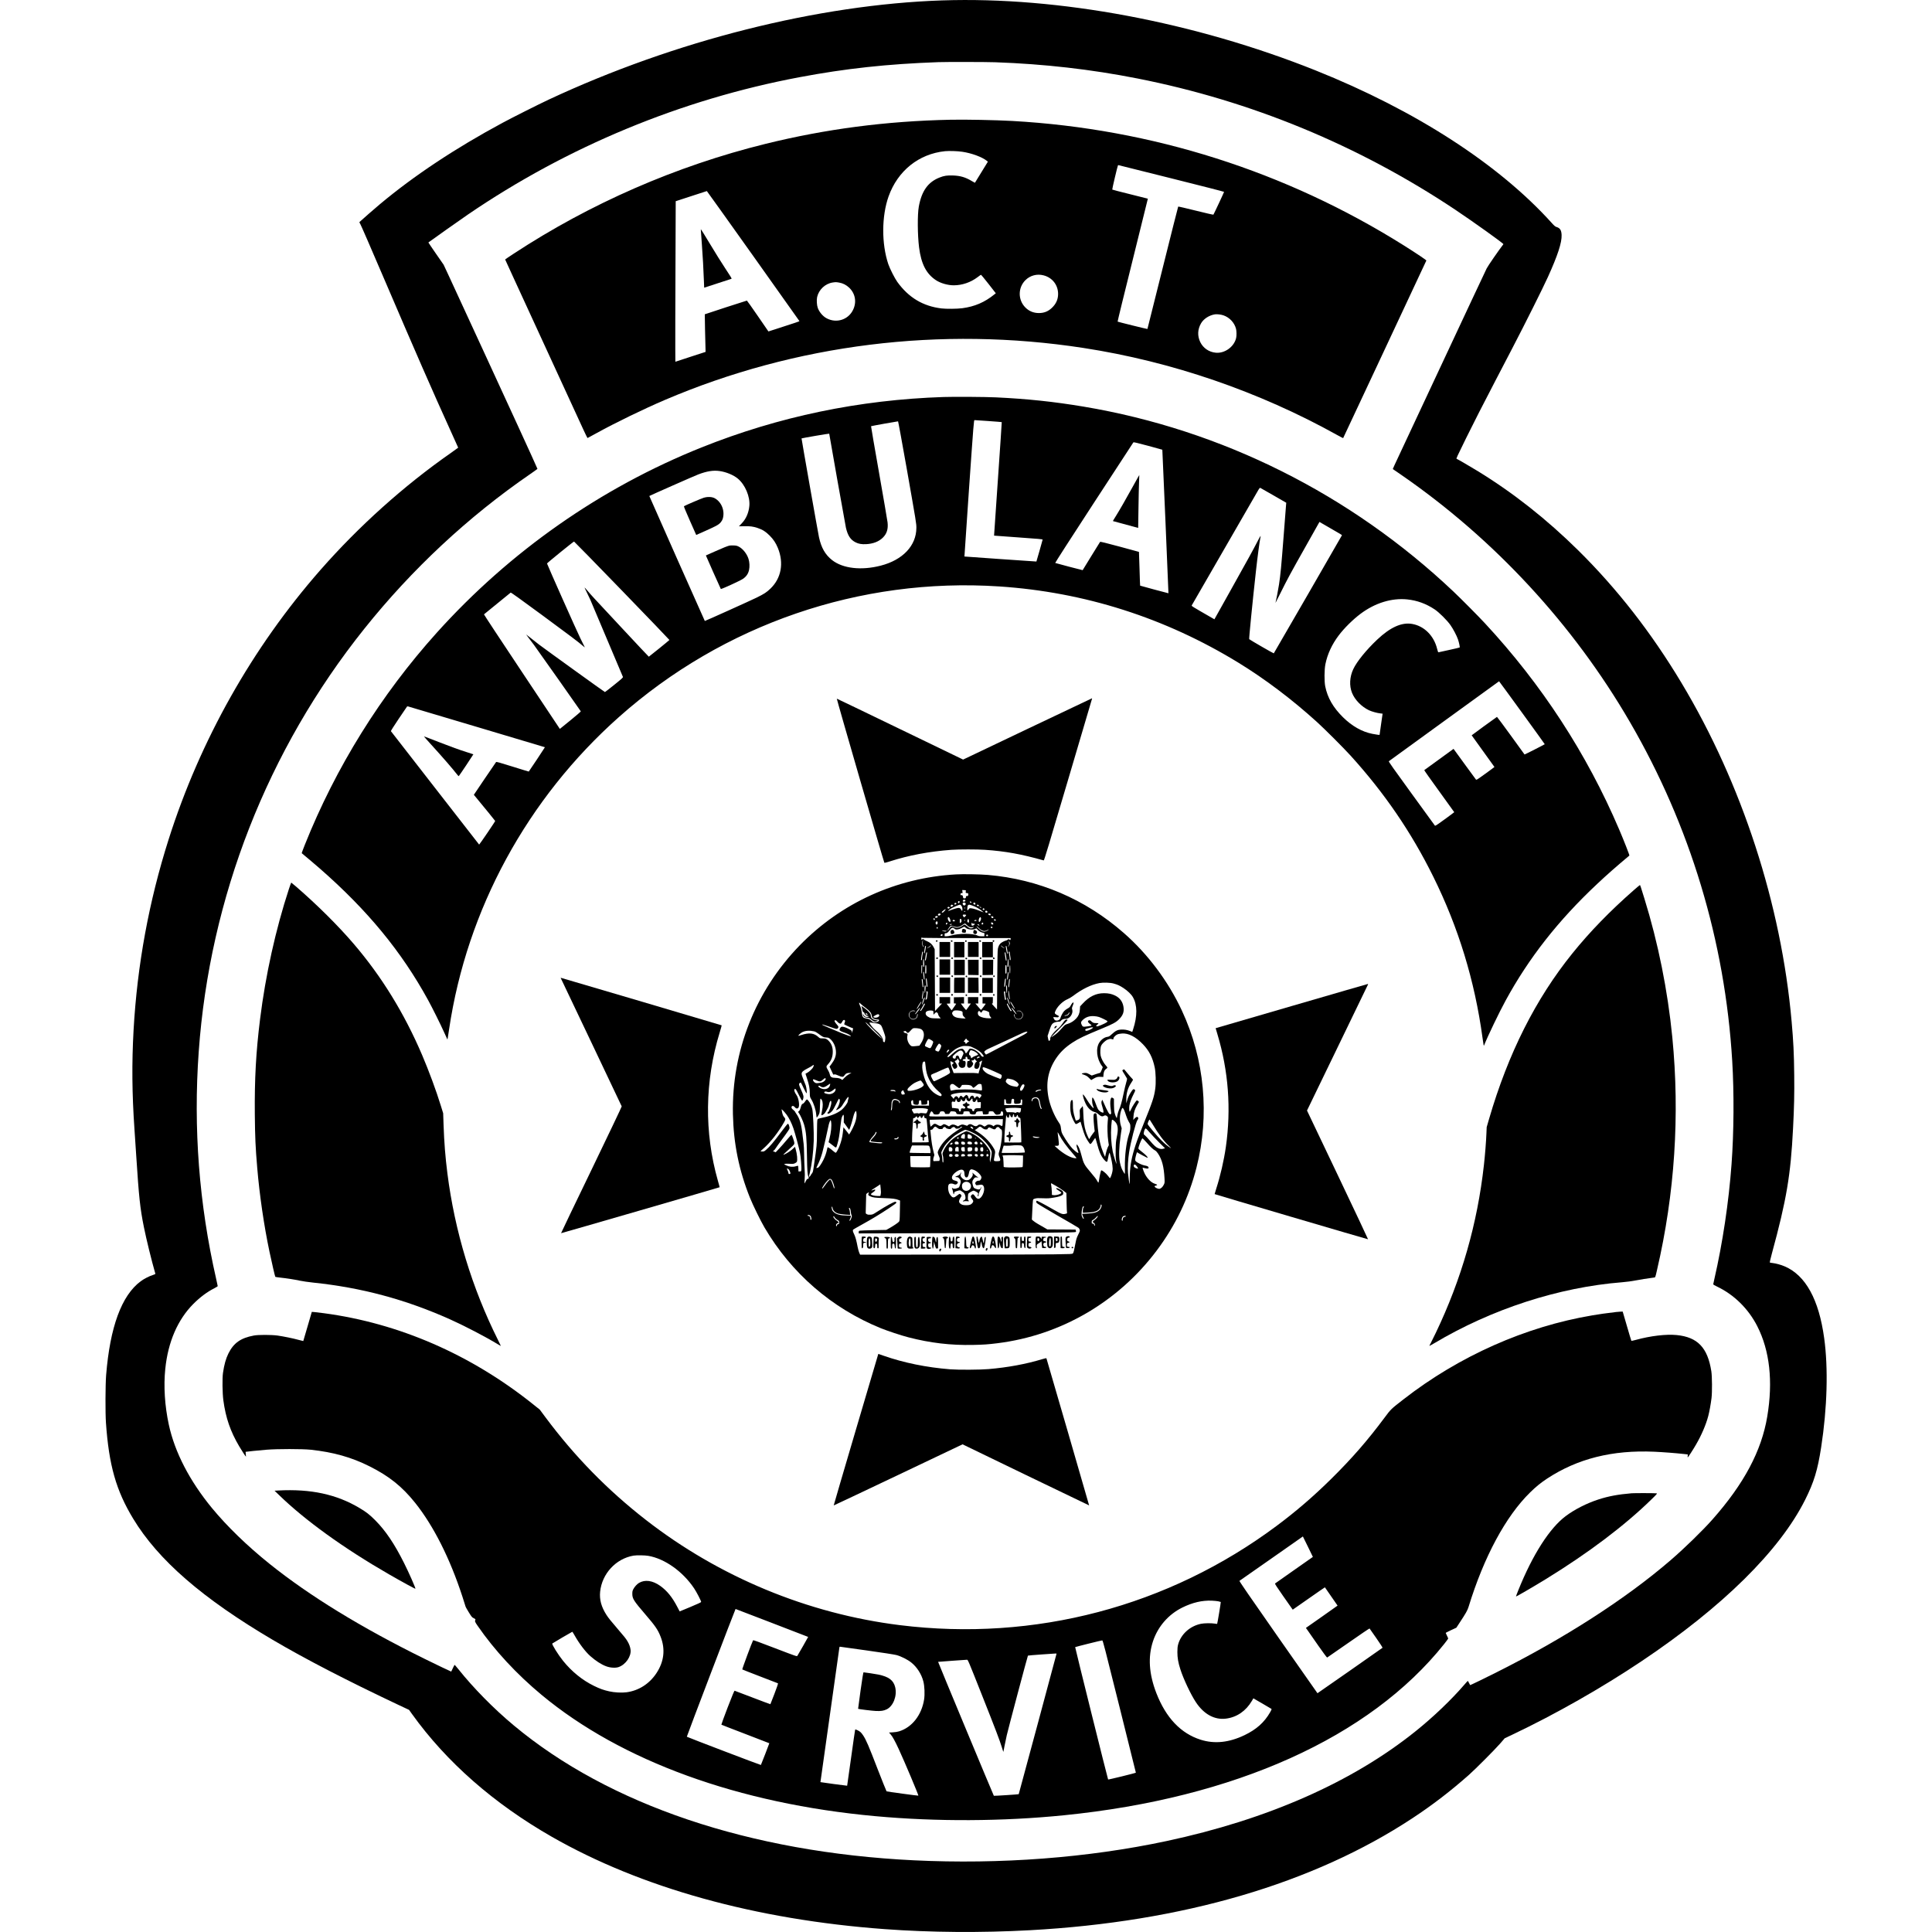 <?xml version="1.0" standalone="no"?>
<!DOCTYPE svg PUBLIC "-//W3C//DTD SVG 20010904//EN"
 "http://www.w3.org/TR/2001/REC-SVG-20010904/DTD/svg10.dtd">
<svg version="1.0" xmlns="http://www.w3.org/2000/svg"
 width="5431pt" height="5431pt" viewBox="0 0 5431 5431"
 preserveAspectRatio="xMidYMid meet">
<g transform="translate(0,5431) scale(0.1,-0.1)"
fill="#000000" stroke="none">
<path d="M26490 54299 c-3495 -117 -7522 -1133 -11065 -2789 -284 -133 -1029
-507 -1295 -651 -1330 -716 -2489 -1485 -3448 -2287 -137 -115 -499 -429 -571
-498 -12 -11 -9 -20 17 -61 17 -26 321 -725 675 -1553 883 -2062 1362 -3157
1876 -4288 110 -243 201 -444 201 -446 0 -2 -96 -71 -212 -153 -1318 -921
-2578 -2052 -3659 -3283 -1917 -2185 -3385 -4791 -4270 -7580 -554 -1744 -881
-3526 -984 -5355 -52 -933 -44 -1793 25 -2790 11 -154 33 -491 50 -750 74
-1148 108 -1471 215 -2000 67 -335 216 -943 321 -1307 4 -13 -9 -21 -65 -38
-99 -29 -256 -110 -348 -179 -536 -399 -861 -1285 -970 -2641 -21 -270 -24
-1051 -5 -1330 83 -1196 284 -1906 765 -2700 703 -1163 1951 -2246 3926 -3409
910 -536 2084 -1143 3498 -1811 l332 -156 84 -118 c968 -1349 2299 -2517 3932
-3451 2507 -1434 5729 -2328 9350 -2594 1285 -95 2720 -106 4090 -31 4291 235
7963 1311 10755 3152 567 374 1072 762 1585 1217 185 164 717 698 873 876
l131 151 228 108 c1202 571 2507 1313 3623 2061 2275 1524 3878 3106 4594
4535 249 499 351 832 450 1475 171 1105 202 2224 85 3070 -149 1086 -521 1763
-1109 2016 -104 45 -251 85 -344 95 -35 4 -68 9 -74 13 -6 4 16 103 59 261
409 1499 527 2197 593 3510 31 598 39 962 33 1500 -6 602 -23 945 -73 1505
-291 3292 -1396 6686 -3097 9520 -848 1413 -1806 2642 -2908 3730 -882 870
-1817 1608 -2813 2219 -194 119 -575 341 -600 349 -14 5 11 59 268 582 222
449 455 908 824 1615 107 206 323 620 479 920 359 689 856 1684 995 1991 278
613 395 972 386 1184 -6 136 -44 195 -145 225 -34 11 -60 32 -129 109 -1492
1656 -3833 3168 -6639 4291 -3405 1362 -7229 2079 -10495 1969z m1490 -1739
c1377 -49 2685 -198 3995 -456 3192 -629 6215 -1877 8930 -3687 502 -335 1369
-955 1357 -971 -130 -168 -436 -612 -470 -681 -60 -122 -480 -1018 -1597
-3405 -518 -1108 -966 -2064 -994 -2124 -28 -60 -50 -110 -49 -111 2 0 107
-73 233 -160 2617 -1806 4837 -4205 6432 -6950 1696 -2919 2674 -6158 2877
-9530 54 -892 47 -2004 -19 -2900 -79 -1075 -251 -2220 -485 -3238 -17 -71
-30 -134 -30 -140 0 -7 48 -36 108 -64 480 -229 880 -623 1130 -1113 351 -689
446 -1549 281 -2539 -161 -967 -652 -1890 -1542 -2896 -278 -314 -778 -801
-1172 -1141 -1268 -1093 -3002 -2208 -4940 -3176 -309 -155 -687 -338 -698
-338 -2 0 -16 27 -32 60 -16 33 -31 60 -34 59 -3 0 -49 -50 -101 -111 -360
-418 -869 -905 -1360 -1299 -1784 -1435 -4168 -2486 -7010 -3093 -2207 -471
-4669 -658 -7095 -541 -4615 224 -8577 1559 -11254 3794 -566 472 -1129 1044
-1560 1584 -52 64 -97 117 -101 117 -4 0 -27 -43 -51 -95 -23 -52 -44 -95 -45
-95 -9 0 -419 197 -749 359 -1776 875 -3228 1764 -4355 2668 -630 505 -1194
1052 -1620 1568 -629 764 -1048 1572 -1215 2348 -114 528 -149 1081 -99 1567
77 756 348 1383 789 1826 189 189 386 337 590 440 52 27 95 54 95 60 0 6 -20
99 -44 205 -480 2103 -644 4234 -490 6384 308 4334 1933 8485 4655 11890 1339
1675 2921 3151 4664 4349 110 76 201 141 203 146 2 4 -242 540 -541 1191 -300
651 -725 1576 -945 2054 -541 1178 -858 1864 -1018 2207 l-134 287 -216 311
c-119 171 -214 313 -212 314 52 41 940 669 1108 783 2801 1912 5997 3236 9320
3862 1298 245 2480 373 3910 424 215 8 1353 6 1600 -3z"/>
<path d="M26715 50944 c-1808 -38 -3499 -259 -5200 -679 -2507 -619 -4930
-1677 -7082 -3091 -128 -84 -233 -155 -233 -158 0 -2 110 -242 244 -533 134
-290 602 -1309 1041 -2263 439 -954 849 -1845 911 -1980 62 -135 116 -244 121
-243 4 1 123 65 263 143 522 288 1315 673 1909 927 3681 1572 7759 2079 11766
1462 2480 -381 4933 -1223 7135 -2448 90 -50 165 -89 167 -87 2 2 471 1002
1042 2222 571 1221 1095 2341 1165 2489 70 149 130 275 132 281 5 12 -278 201
-638 428 -3315 2080 -7078 3276 -11003 3496 -469 26 -1321 43 -1740 34z m334
-900 c266 -39 560 -148 695 -257 l26 -22 -181 -295 c-100 -162 -182 -296 -183
-298 -2 -1 -40 20 -85 47 -179 108 -324 151 -531 158 -165 6 -248 -6 -375 -56
-327 -127 -507 -378 -587 -821 -40 -222 -36 -798 8 -1145 59 -465 203 -744
477 -923 129 -84 330 -142 497 -142 235 0 474 81 667 226 48 37 92 68 98 70 5
2 102 -114 214 -258 l204 -262 -38 -30 c-275 -224 -555 -344 -910 -391 -141
-18 -449 -21 -580 -5 -522 64 -923 305 -1242 747 -73 102 -207 367 -252 498
-193 573 -189 1350 8 1904 257 721 851 1196 1586 1271 117 11 351 4 484 -16z
m5884 -749 c812 -203 1477 -373 1477 -378 0 -12 -289 -629 -300 -641 -5 -5
-216 43 -496 113 -268 67 -490 118 -494 114 -4 -4 -200 -780 -435 -1723 -235
-943 -429 -1716 -430 -1718 -4 -5 -829 199 -838 207 -4 4 186 783 423 1731
236 948 429 1724 427 1725 -1 1 -225 57 -497 125 -272 67 -499 126 -504 131
-7 6 146 655 161 682 3 5 10 6 17 4 6 -2 676 -170 1489 -372z m-11760 -2180
c714 -1003 1299 -1828 1300 -1832 2 -7 -120 -48 -675 -227 l-197 -63 -298 433
c-164 239 -302 434 -307 434 -10 0 -1179 -379 -1184 -385 -2 -2 1 -194 7 -427
6 -233 12 -470 13 -526 l2 -104 -425 -138 -424 -139 -2 357 c-2 196 1 1212 5
2256 l7 1900 435 142 c239 78 437 142 440 143 3 0 589 -820 1303 -1824z m8161
-545 c248 -63 411 -272 410 -525 -1 -155 -59 -281 -179 -393 -103 -97 -217
-142 -360 -142 -150 0 -276 51 -380 155 -213 213 -213 559 1 770 133 132 323
183 508 135z m-5743 -204 c107 -19 197 -65 279 -142 174 -165 217 -407 109
-627 -134 -276 -466 -381 -741 -235 -107 57 -206 173 -250 293 -27 75 -36 225
-18 304 47 209 228 379 439 410 81 12 97 12 182 -3z m10802 -921 c170 -59 307
-204 352 -376 17 -63 19 -194 4 -259 -57 -249 -320 -439 -573 -415 -192 18
-354 130 -436 299 -84 175 -76 360 24 530 74 126 229 225 391 250 57 8 170 -5
238 -29z"/>
<path d="M19700 47865 c0 -11 13 -203 30 -425 28 -383 42 -636 58 -1041 l7
-176 376 122 c207 67 384 125 392 128 12 5 -26 68 -167 279 -100 150 -298 467
-439 703 -141 237 -257 421 -257 410z"/>
<path d="M26525 43150 c-2370 -78 -4638 -550 -6805 -1418 -2828 -1132 -5385
-2922 -7441 -5207 -1576 -1751 -2839 -3782 -3711 -5965 -50 -126 -89 -231 -87
-233 40 -31 400 -336 504 -427 1345 -1176 2299 -2335 3049 -3703 118 -216 345
-671 451 -907 49 -107 90 -197 91 -199 4 -5 9 23 49 289 500 3367 2196 6483
4775 8775 2934 2607 6776 3927 10686 3670 2399 -158 4669 -882 6732 -2147 751
-461 1504 -1030 2204 -1665 223 -203 739 -719 942 -942 952 -1049 1709 -2155
2325 -3401 710 -1434 1167 -2928 1386 -4535 29 -214 34 -237 44 -210 103 260
422 923 604 1257 655 1202 1481 2254 2572 3278 287 269 502 459 908 800 8 7
-157 429 -288 735 -910 2131 -2181 4082 -3773 5795 -185 200 -670 688 -882
889 -2893 2738 -6513 4549 -10395 5200 -844 141 -1583 219 -2470 261 -298 14
-1163 20 -1470 10z m1260 -676 c204 -14 372 -28 375 -30 2 -3 -46 -721 -107
-1597 -61 -876 -110 -1593 -109 -1594 1 -2 309 -24 684 -50 581 -41 682 -50
681 -63 0 -8 -40 -150 -88 -315 l-87 -300 -30 2 c-16 1 -470 32 -1009 69 -539
37 -982 69 -984 70 -2 2 57 865 130 1919 130 1863 135 1915 154 1915 11 0 187
-11 390 -26z m-2293 -1355 c265 -1505 268 -1523 268 -1646 -1 -501 -381 -904
-1003 -1064 -546 -140 -1062 -81 -1366 156 -193 152 -305 347 -369 645 -29
134 -494 2771 -490 2776 8 8 778 140 778 133 0 -22 454 -2578 470 -2646 53
-223 128 -336 272 -409 82 -42 170 -57 293 -51 199 10 361 73 473 184 112 111
153 243 132 429 -6 55 -114 684 -240 1399 -126 714 -227 1301 -224 1304 6 6
746 139 759 137 5 -2 116 -607 247 -1347z m7182 549 c3 -3 175 -4032 172
-4035 -2 -3 -790 209 -796 214 -2 2 -10 216 -17 475 -7 259 -14 473 -16 474
-2 2 -246 69 -543 148 -415 112 -542 142 -550 133 -6 -7 -118 -187 -249 -402
-131 -214 -239 -392 -241 -393 -2 -3 -735 190 -771 203 -7 2 431 683 1089
1692 605 928 1104 1693 1109 1699 6 8 128 -21 410 -97 220 -59 402 -109 403
-111z m-12448 -599 c185 -25 394 -112 515 -213 206 -172 348 -508 324 -766
-18 -195 -93 -367 -215 -493 l-78 -82 143 3 c166 4 254 -7 380 -49 143 -48
226 -100 340 -214 109 -110 172 -205 232 -350 173 -425 95 -849 -209 -1141
-112 -107 -173 -147 -390 -254 -154 -77 -1449 -660 -1455 -656 -6 5 -1563
3510 -1560 3513 12 11 1276 569 1375 606 240 92 422 121 598 96z m15575 -686
l357 -206 -4 -36 c-3 -20 -34 -418 -69 -886 -68 -885 -89 -1099 -131 -1375
-22 -145 -84 -465 -99 -517 -4 -10 56 108 133 262 200 403 279 551 714 1322
l389 691 222 -128 c380 -219 412 -238 410 -247 -2 -9 -1908 -3312 -1916 -3319
-6 -6 -680 383 -691 399 -9 13 93 1043 190 1917 43 391 103 844 124 932 19 84
8 71 -86 -112 -137 -263 -218 -411 -741 -1347 l-465 -832 -47 27 c-607 349
-600 345 -589 366 17 32 1836 3183 1875 3249 26 44 39 57 52 52 9 -3 176 -99
372 -212z m-18316 -2676 c735 -759 1335 -1383 1333 -1387 -4 -10 -571 -469
-579 -470 -4 0 -337 354 -741 788 -876 939 -878 941 -981 1064 -45 53 -83 95
-85 93 -2 -2 25 -58 58 -126 34 -68 80 -164 102 -213 35 -80 896 -2116 918
-2172 8 -19 -18 -43 -243 -225 -139 -112 -257 -204 -262 -203 -12 1 -1640
1175 -1850 1333 -77 58 -191 148 -252 198 -62 51 -113 90 -113 88 0 -3 31 -45
68 -93 38 -48 105 -136 149 -197 129 -176 1315 -1858 1320 -1871 2 -7 -128
-120 -292 -253 l-297 -241 -1069 1606 c-588 883 -1067 1609 -1064 1614 4 6
676 553 751 612 8 6 312 -212 890 -638 783 -576 997 -738 1153 -871 24 -20 42
-33 40 -28 -2 6 -59 120 -126 255 -89 178 -919 2041 -936 2100 -3 11 746 619
760 617 7 -1 614 -622 1348 -1380z m22075 -247 c278 -29 528 -120 770 -281
121 -80 349 -306 442 -439 80 -113 175 -295 213 -404 31 -91 57 -218 47 -227
-4 -4 -135 -35 -292 -69 -157 -34 -292 -64 -301 -66 -12 -3 -21 17 -41 99 -91
368 -363 639 -702 698 -293 51 -613 -93 -981 -440 -307 -290 -575 -619 -674
-832 -102 -218 -115 -464 -35 -665 79 -197 267 -390 477 -490 78 -37 230 -79
324 -89 l59 -7 -43 -297 c-23 -163 -42 -297 -42 -299 -1 -5 -105 10 -203 29
-291 57 -572 217 -826 467 -277 274 -434 546 -499 869 -28 139 -26 471 5 622
57 283 183 555 372 806 156 207 397 446 615 610 408 306 877 450 1315 405z
m3225 -3183 c352 -485 640 -884 639 -887 -1 -7 -564 -293 -568 -289 -1 2 -175
242 -385 532 -211 290 -386 527 -390 525 -15 -6 -710 -513 -711 -518 0 -3 144
-203 320 -445 176 -242 320 -442 320 -445 0 -3 -114 -87 -252 -187 -238 -172
-254 -182 -269 -165 -9 9 -130 175 -269 367 -140 193 -277 383 -307 422 l-53
72 -407 -296 c-225 -162 -411 -299 -416 -302 -4 -4 184 -270 418 -592 233
-321 425 -587 425 -590 0 -3 -120 -92 -267 -199 -251 -182 -267 -192 -280
-174 -8 10 -305 419 -660 908 -495 680 -643 890 -632 897 8 4 707 512 1554
1128 847 616 1542 1120 1545 1120 3 0 293 -397 645 -882z m-29375 -402 c1047
-311 1906 -568 1908 -570 3 -3 -428 -652 -454 -684 -2 -2 -206 61 -455 139
-374 117 -454 139 -464 128 -7 -7 -150 -217 -319 -467 l-306 -454 39 -46 c305
-369 561 -683 561 -689 1 -15 -445 -670 -451 -664 -4 4 -562 720 -1239 1592
-678 872 -1236 1590 -1241 1596 -5 6 79 140 216 343 123 182 229 338 235 346
8 10 19 11 38 5 15 -5 884 -264 1932 -575z"/>
<path d="M31850 40642 c-203 -369 -386 -687 -493 -857 -42 -66 -74 -121 -72
-123 2 -2 703 -192 710 -192 1 0 5 240 8 533 4 292 11 626 16 742 6 115 9 210
8 212 -2 1 -81 -141 -177 -315z"/>
<path d="M19780 40317 c-71 -22 -535 -221 -554 -238 -6 -5 64 -173 168 -408
l177 -399 97 43 c475 210 526 237 591 311 22 25 47 67 55 92 72 222 -27 480
-224 587 -76 41 -200 46 -310 12z"/>
<path d="M20505 38973 c-69 -18 -166 -57 -398 -160 -144 -63 -263 -116 -264
-117 -3 -2 413 -935 420 -943 12 -11 538 229 617 282 98 66 151 142 176 251
21 95 15 221 -15 314 -45 143 -161 288 -276 345 -52 25 -73 30 -150 32 -49 1
-99 -1 -110 -4z"/>
<path d="M12117 33383 c353 -389 592 -665 751 -867 13 -18 26 -26 31 -20 18
18 411 607 408 610 -1 2 -82 28 -178 58 -227 72 -438 148 -779 281 -423 164
-425 165 -433 165 -4 0 86 -102 200 -227z"/>
<path d="M28930 33842 c-966 -461 -1779 -848 -1807 -861 l-50 -23 -1771 856
c-973 471 -1774 856 -1779 856 -10 0 1323 -4598 1337 -4613 4 -5 71 12 149 37
537 173 1117 282 1736 327 206 15 732 15 945 0 576 -40 1018 -120 1650 -298
12 -3 149 450 684 2264 368 1247 672 2274 674 2281 2 6 0 12 -4 11 -5 0 -799
-377 -1764 -837z"/>
<path d="M26870 29730 c-1677 -95 -3225 -800 -4391 -1997 -1242 -1278 -1914
-2976 -1876 -4743 18 -830 170 -1579 478 -2348 84 -210 295 -641 409 -837 753
-1285 1892 -2272 3270 -2832 190 -77 573 -204 780 -257 609 -158 1184 -226
1810 -213 302 6 425 15 690 48 1780 222 3389 1158 4475 2604 527 701 904 1487
1119 2333 375 1475 230 3040 -412 4417 -381 819 -955 1586 -1629 2176 -1085
952 -2395 1512 -3823 1634 -224 19 -688 27 -900 15z m281 -465 c-11 -53 -7
-60 29 -60 38 0 47 -16 36 -61 -5 -20 -12 -24 -34 -22 -21 2 -27 -1 -28 -17
-1 -11 -2 -25 -3 -31 -2 -17 -51 -27 -67 -13 -8 6 -14 24 -14 39 0 33 -23 54
-51 47 -18 -5 -20 -1 -17 26 3 28 6 32 32 30 28 -2 28 -2 21 43 l-6 45 53 -3
c47 -3 53 -5 49 -23z m-13 -271 c2 -17 -4 -23 -29 -28 -40 -8 -55 5 -39 34 15
29 64 25 68 -6z m-161 -30 c6 -16 -19 -44 -39 -44 -10 0 -11 44 -1 53 12 13
34 7 40 -9z m331 -17 c3 -14 -1 -18 -20 -15 -12 2 -24 11 -26 21 -3 14 1 18
20 15 12 -2 24 -11 26 -21z m-174 -20 c22 -16 18 -45 -9 -63 -18 -12 -24 -11
-43 2 -24 16 -30 59 -9 67 22 9 43 7 61 -6z m274 1 c7 -7 12 -20 12 -31 0 -14
-6 -18 -27 -15 -31 3 -44 35 -21 49 17 12 22 11 36 -3z m-522 -10 c8 -12 -21
-38 -43 -38 -13 0 -18 32 -6 43 10 11 41 8 49 -5z m-101 -51 c17 -13 17 -15
-6 -30 -27 -19 -59 -22 -59 -6 0 19 20 49 33 49 7 0 21 -6 32 -13z m237 -14
c27 -29 41 -100 28 -138 -6 -18 -8 -17 -22 10 -29 55 -52 69 -105 61 -39 -5
-186 -52 -258 -81 -35 -15 1 20 63 61 50 34 230 113 258 114 5 0 22 -12 36
-27z m308 2 c90 -31 186 -83 262 -142 32 -25 58 -48 58 -50 0 -2 -17 4 -37 13
-120 52 -250 95 -301 100 -57 6 -59 6 -81 -25 -34 -48 -44 -40 -39 35 3 50 9
70 23 80 25 19 30 18 115 -11z m185 5 c18 -20 17 -20 -18 -20 -30 0 -37 4 -37
20 0 13 7 20 18 20 11 0 27 -9 37 -20z m58 -50 c10 0 15 -4 12 -10 -11 -17
-34 -11 -46 13 -9 18 -9 20 2 10 7 -7 21 -13 32 -13z m-884 1 c12 -8 12 -12 2
-25 -16 -20 -47 -21 -54 -2 -11 27 24 45 52 27z m443 -26 c0 -5 -5 -11 -11
-13 -6 -2 -11 4 -11 13 0 9 5 15 11 13 6 -2 11 -8 11 -13z m537 -24 c12 -21 5
-31 -20 -31 -24 0 -33 18 -19 35 17 20 27 19 39 -4z m-1119 -61 c-33 -37 -51
-49 -63 -44 -24 9 -21 14 29 57 69 57 91 49 34 -13z m1198 -2 c18 -18 14 -36
-9 -43 -26 -9 -52 15 -43 38 7 20 35 22 52 5z m-613 -8 c-3 -5 -13 -10 -21
-10 -8 0 -14 5 -14 10 0 6 9 10 21 10 11 0 17 -4 14 -10z m-695 -80 c0 -27
-44 -48 -64 -30 -24 19 -2 50 34 50 23 0 30 -4 30 -20z m1408 -7 c4 -25 -16
-30 -49 -13 -32 18 -24 42 14 38 24 -2 33 -8 35 -25z m-688 -16 c0 -7 -13 -25
-28 -40 -27 -26 -29 -26 -44 -10 -19 22 -29 49 -21 57 13 12 93 6 93 -7z
m-802 -49 c-2 -18 -11 -24 -35 -26 -27 -3 -33 0 -33 17 0 21 12 29 48 30 19 1
23 -4 20 -21z m1567 -14 c0 -28 -41 -31 -55 -4 -15 28 -5 40 28 31 17 -5 27
-14 27 -27z m-1225 -36 c21 -46 25 -83 12 -92 -17 -10 -52 25 -63 64 -23 76
19 99 51 28z m878 4 c4 -36 -33 -105 -52 -99 -18 6 -19 64 0 102 21 45 48 44
52 -3z m-1300 -20 c3 -17 -2 -22 -17 -22 -16 0 -21 6 -21 26 0 33 33 30 38 -4z
m750 -38 c3 -35 -1 -44 -22 -58 l-26 -16 0 60 c0 58 1 61 23 58 18 -2 23 -10
25 -44z m210 -4 c4 -51 -9 -70 -32 -47 -19 18 -20 35 -6 72 15 38 34 25 38
-25z m750 28 c8 -8 9 -15 1 -25 -14 -16 -49 0 -49 22 0 18 31 20 48 3z m-1149
-21 c14 -18 4 -27 -31 -27 -21 0 -28 5 -28 20 0 24 41 28 59 7z m291 5 c0 -13
-12 -22 -22 -16 -10 6 -1 24 13 24 5 0 9 -4 9 -8z m320 -7 c0 -11 -11 -15 -36
-15 -31 0 -35 2 -24 15 7 8 23 15 36 15 15 0 24 -6 24 -15z m-1095 -44 c9 -30
-5 -71 -25 -71 -29 0 -41 55 -18 78 18 18 36 15 43 -7z m1285 -42 c0 -23 -27
-36 -42 -21 -14 14 8 53 27 46 8 -4 15 -15 15 -25z m274 9 c19 -26 8 -41 -25
-36 -32 4 -41 58 -10 58 11 0 27 -10 35 -22z m-1281 5 c8 -7 -21 -43 -35 -43
-10 0 -11 34 -1 43 8 9 28 9 36 0z m701 -9 c5 -12 14 -15 36 -10 19 3 30 1 30
-6 0 -22 -33 -48 -62 -48 -26 0 -28 3 -28 40 0 41 13 53 24 24z m-174 -31 c71
-75 131 -97 196 -72 28 10 28 10 10 -10 -23 -25 -73 -36 -106 -23 -14 6 -49
31 -78 56 -30 25 -60 46 -68 46 -8 0 -35 -15 -61 -34 -86 -60 -167 -72 -238
-36 -62 31 -77 27 -129 -40 -26 -33 -49 -60 -52 -60 -11 0 58 107 79 124 24
18 26 18 86 -3 108 -37 166 -28 265 44 26 19 53 35 60 35 6 0 22 -12 36 -27z
m-405 7 c7 -11 -38 -24 -57 -17 -8 3 -4 9 12 15 32 14 38 14 45 2z m763 -12
c30 -30 5 -37 -29 -8 -23 19 -23 19 -3 20 11 0 25 -5 32 -12z m0 -96 c87 -88
157 -105 239 -56 35 20 44 22 33 9 -20 -24 -88 -55 -123 -55 -15 0 -44 7 -64
15 -42 18 -169 135 -146 135 8 0 35 -22 61 -48z m382 19 c0 -5 -6 -14 -14 -20
-17 -14 -39 9 -30 33 5 12 10 13 25 5 10 -5 19 -13 19 -18z m-766 0 c51 -56
184 -79 269 -46 l46 17 32 -36 c37 -42 85 -70 153 -87 34 -8 46 -16 42 -26 -3
-8 -6 -28 -6 -44 l0 -29 -75 0 c-55 0 -86 5 -113 19 -131 66 -526 67 -757 1
-39 -11 -93 -20 -120 -20 l-51 0 1 43 c0 42 1 43 34 43 34 0 65 26 134 117 34
45 66 48 110 11 28 -23 37 -26 85 -21 34 4 74 18 115 41 73 41 79 42 101 17z
m-775 -5 c8 -10 8 -16 -2 -25 -16 -13 -27 -5 -27 21 0 21 13 23 29 4z m213
-91 c50 0 55 -10 10 -20 -16 -3 -43 1 -65 10 -40 16 -52 32 -14 18 12 -4 43
-8 69 -8z m-75 -111 c7 -18 -12 -34 -39 -34 -21 0 -24 20 -6 38 17 17 37 15
45 -4z m1278 -19 c0 -22 -31 -33 -47 -17 -17 17 -1 44 24 40 15 -2 23 -10 23
-23z m-567 -75 l1202 0 0 -24 c0 -31 -14 -40 -30 -21 -16 20 -30 19 -60 -5
-14 -11 -32 -20 -40 -20 -26 0 -124 -50 -153 -78 -37 -35 -62 -84 -76 -152 -9
-38 -14 -305 -18 -881 l-6 -826 -71 75 c-78 82 -85 92 -62 92 13 0 16 15 16
90 l0 90 -145 0 -145 0 0 -90 0 -90 46 0 c25 0 44 -4 42 -8 -6 -17 -123 -171
-129 -172 -4 0 -41 41 -83 90 l-77 90 40 0 41 0 0 90 0 90 -145 0 -145 0 0
-90 0 -90 41 0 41 0 -57 -82 c-32 -46 -63 -89 -70 -96 -9 -10 -26 6 -84 82
l-71 96 45 0 45 0 0 90 0 91 -142 -3 -143 -3 0 -85 0 -85 33 -3 c17 -2 32 -6
32 -8 0 -5 -74 -112 -111 -162 l-18 -23 -70 93 -70 93 49 3 50 3 0 90 0 89
-150 0 -150 0 0 -90 0 -90 36 0 35 0 -98 -105 -98 -105 -5 868 -5 868 -33 65
c-39 74 -98 127 -182 161 -30 12 -69 32 -86 45 -28 21 -33 22 -44 8 -19 -23
-30 -18 -30 16 l0 32 53 -7 c28 -3 593 -6 1255 -6z m-1267 -88 c-18 -33 -13
-97 9 -125 26 -32 26 -45 0 -22 -19 17 -36 75 -32 105 5 25 24 71 29 66 3 -2
0 -13 -6 -24z m2440 -92 c-6 -20 -21 -45 -33 -56 -22 -19 -22 -19 1 14 18 26
22 43 19 80 -3 26 -8 56 -11 67 -4 11 2 0 14 -24 18 -38 20 -50 10 -81z
m-2227 -51 c-24 -26 -67 -49 -91 -48 -10 1 -4 6 14 11 17 6 44 23 59 39 31 33
48 31 18 -2z m2072 -39 c20 -6 23 -9 9 -9 -28 -1 -81 33 -96 61 -9 18 -4 16
23 -10 19 -18 48 -37 64 -42z m-2199 23 c-3 -16 -11 -63 -17 -105 -8 -48 -17
-78 -25 -78 -9 0 -9 21 2 93 17 109 19 117 34 117 7 0 10 -10 6 -27z m2282
-60 c7 -49 15 -99 18 -112 4 -17 2 -22 -8 -19 -8 3 -18 34 -26 79 -7 41 -15
89 -18 107 -4 23 -2 32 8 32 10 0 17 -25 26 -87z m-2363 -95 c-14 -49 -34
-190 -29 -204 3 -8 -1 -14 -11 -14 -20 0 -20 1 0 133 13 80 20 107 32 107 10
0 12 -6 8 -22z m2434 15 c0 -5 7 -48 15 -98 19 -116 19 -135 -1 -135 -10 0
-14 6 -10 18 6 19 -16 172 -28 190 -4 7 -4 17 -1 22 7 12 25 13 25 3z m-2320
-24 c0 -5 -7 -57 -16 -115 -12 -78 -20 -104 -31 -104 -11 0 -14 7 -10 22 4 12
12 64 18 115 9 64 17 93 26 93 7 0 13 -5 13 -11z m2223 -100 c9 -61 14 -115
11 -120 -13 -22 -21 -3 -33 84 -7 50 -15 104 -18 120 -4 19 -1 27 9 27 11 0
19 -29 31 -111z m-2309 -116 c3 -21 6 -71 6 -110 0 -58 -3 -73 -15 -73 -12 0
-15 19 -15 110 0 109 12 145 24 73z m2376 -73 c0 -95 -2 -110 -16 -110 -15 0
-16 9 -11 68 4 37 7 86 7 110 0 23 5 42 10 42 6 0 10 -43 10 -110z m-2424 -76
c-3 -9 -6 -63 -6 -120 0 -63 -4 -104 -10 -104 -6 0 -10 47 -10 120 0 104 2
120 16 120 11 0 14 -5 10 -16z m114 -105 c0 -104 -2 -120 -16 -117 -8 2 -15 6
-15 11 1 4 1 57 1 117 0 91 3 110 15 110 13 0 15 -20 15 -121z m2255 1 c0
-108 -2 -120 -17 -120 -16 0 -18 12 -18 120 0 108 2 120 18 120 15 0 17 -12
17 -120z m105 0 c0 -73 -4 -120 -10 -120 -6 0 -10 47 -10 120 0 73 4 120 10
120 6 0 10 -47 10 -120z m-2430 -72 c1 -2 7 -51 14 -110 9 -83 9 -108 0 -108
-11 0 -16 24 -30 158 -5 43 -3 62 5 62 6 0 11 -1 11 -2z m2376 -70 c-10 -109
-17 -148 -29 -148 -6 0 -7 26 -3 73 11 112 18 147 29 147 6 0 7 -26 3 -72z
m-2283 -232 c12 -109 12 -116 -5 -116 -10 0 -15 5 -13 13 3 6 -1 57 -9 112
-10 72 -11 102 -3 107 6 4 13 5 15 4 2 -2 9 -56 15 -120z m2214 99 c-4 -8 -9
-59 -13 -115 -5 -79 -10 -100 -22 -100 -12 0 -14 12 -8 78 11 124 17 152 33
152 9 0 13 -6 10 -15z m-2333 -95 c4 -56 9 -107 13 -115 3 -9 -1 -15 -10 -15
-11 0 -16 19 -21 83 -4 45 -9 97 -13 115 -4 24 -2 32 9 32 12 0 17 -22 22
-100z m2440 28 c-14 -143 -19 -168 -30 -160 -9 5 -9 23 -3 62 5 30 10 81 11
113 2 40 6 57 16 57 10 0 12 -15 6 -72z m2921 -56 c115 -32 168 -56 277 -127
117 -77 220 -176 265 -256 126 -219 128 -530 7 -901 l-25 -76 -57 23 c-83 34
-171 48 -260 43 -97 -6 -156 -35 -258 -130 -62 -57 -79 -68 -121 -74 -86 -12
-171 -71 -228 -158 -109 -164 -77 -462 72 -662 l23 -32 -31 -81 c-21 -52 -38
-81 -47 -81 -9 0 -64 -17 -123 -37 l-108 -37 -72 38 c-65 34 -79 38 -131 34
-59 -4 -96 -22 -67 -32 117 -41 136 -52 193 -108 l61 -60 45 27 c113 66 130
70 255 63 l40 -3 6 72 c8 83 30 128 77 158 17 11 31 26 32 34 0 7 -22 38 -50
67 -58 65 -124 190 -140 270 -17 81 -9 229 15 279 32 66 121 148 190 174 33
13 70 20 82 17 77 -20 73 -20 73 10 0 36 70 104 125 122 22 7 74 16 115 19
182 14 385 -90 590 -303 174 -181 271 -371 330 -649 31 -143 38 -437 16 -597
-33 -238 -74 -362 -331 -998 -156 -389 -203 -517 -264 -720 -86 -286 -122
-524 -122 -798 0 -96 -2 -172 -4 -170 -9 9 -36 200 -46 320 -11 154 0 368 31
573 44 287 189 848 234 908 30 39 32 59 10 81 -14 14 -18 14 -44 1 -15 -8 -40
-29 -55 -47 l-27 -33 5 95 c6 115 37 211 106 331 l49 84 -23 24 c-13 14 -30
21 -38 18 -22 -8 -130 -177 -162 -252 -16 -36 -32 -65 -36 -65 -15 0 -21 110
-10 175 16 88 52 188 118 319 57 113 56 110 12 136 -20 11 -41 -10 -92 -90
-53 -85 -75 -132 -101 -222 l-25 -83 0 103 c-1 179 44 333 141 477 26 40 48
77 48 82 0 5 -14 22 -31 39 -17 16 -70 76 -117 134 -47 58 -89 109 -94 114
-10 13 -58 -10 -58 -28 0 -7 27 -56 61 -106 33 -51 64 -103 69 -115 6 -16 0
-49 -20 -111 -16 -49 -49 -190 -75 -314 -49 -234 -86 -367 -135 -474 -15 -35
-33 -97 -39 -137 -7 -40 -14 -75 -16 -77 -8 -8 -46 81 -62 145 -12 48 -17 116
-18 232 l-1 163 -27 20 c-37 27 -52 18 -66 -36 -15 -62 -14 -166 5 -292 14
-94 14 -108 1 -121 -35 -35 -77 33 -219 357 l-20 45 -13 -25 c-21 -37 -18 -73
15 -177 17 -51 30 -109 30 -129 0 -34 -1 -36 -27 -29 -47 11 -101 52 -127 97
-14 24 -40 87 -59 140 -38 106 -75 179 -94 186 -19 6 -16 -152 3 -203 26 -70
33 -95 24 -95 -19 0 -114 119 -174 218 -75 123 -125 187 -126 159 -1 -43 36
-159 77 -246 65 -136 159 -222 272 -246 19 -4 52 -24 75 -44 82 -75 122 -87
170 -56 29 20 66 12 96 -20 21 -23 21 -25 9 -142 -14 -143 -7 -403 16 -555
l16 -108 -31 -63 c-17 -35 -40 -108 -51 -162 -11 -55 -22 -101 -23 -103 -5 -5
-72 159 -99 243 -69 214 -97 401 -132 878 -6 72 -10 89 -26 97 -22 12 -53 0
-63 -26 -11 -28 -6 -164 10 -321 l17 -153 -56 -73 c-30 -39 -63 -89 -73 -109
-10 -21 -21 -38 -24 -38 -11 0 -75 146 -99 225 -40 129 -62 289 -68 498 -6
202 -13 229 -43 172 -7 -14 -17 -25 -21 -25 -5 0 -16 -14 -25 -32 -14 -26 -15
-49 -9 -131 9 -134 -4 -164 -82 -181 l-32 -7 -26 84 c-41 135 -56 232 -54 353
1 122 -8 156 -37 138 -28 -17 -36 -60 -37 -194 0 -152 20 -237 90 -379 35 -70
54 -97 69 -99 11 -2 44 13 74 33 29 19 54 34 55 33 1 -2 23 -76 48 -166 26
-89 64 -201 86 -248 40 -84 124 -214 140 -214 16 0 41 28 85 98 25 39 50 72
55 72 4 0 23 -55 40 -122 70 -269 123 -391 212 -492 73 -81 89 -76 104 29 11
73 29 145 43 170 9 16 70 -242 83 -351 10 -79 10 -118 0 -175 -11 -69 -56
-190 -70 -188 -3 0 -26 27 -50 60 -57 78 -178 175 -196 157 -10 -10 -45 -162
-56 -246 -7 -48 -15 -91 -20 -96 -4 -4 -17 11 -29 35 -31 61 -79 124 -193 257
-175 204 -198 246 -258 481 -38 147 -70 229 -110 279 l-18 24 -7 -26 c-4 -16
5 -57 25 -116 18 -50 29 -95 26 -100 -9 -15 -92 46 -169 124 -68 70 -173 220
-260 371 -41 71 -47 91 -60 185 -13 102 -16 108 -71 190 -118 177 -229 443
-275 661 -88 419 -22 784 205 1124 117 175 258 312 462 446 174 115 338 193
838 399 298 123 386 171 471 255 115 114 150 215 125 360 -25 141 -102 244
-234 309 -95 46 -185 66 -313 66 -224 0 -412 -91 -596 -290 l-75 -80 -6 -83
c-7 -110 -36 -183 -100 -254 -68 -74 -154 -129 -245 -156 -73 -22 -75 -23
-163 -123 -95 -109 -148 -156 -249 -223 -82 -54 -76 -47 192 222 120 120 218
224 218 232 0 20 -39 19 -67 0 -12 -9 -46 -53 -76 -98 -30 -46 -76 -101 -102
-122 -146 -119 -253 -256 -242 -311 5 -26 -14 -54 -37 -54 -7 0 -17 29 -24 69
l-13 70 44 134 c53 159 66 186 106 220 32 26 106 47 170 47 30 0 42 6 59 30
24 32 73 50 138 50 109 0 211 153 175 263 -11 31 -9 44 13 100 28 68 32 97 16
97 -16 0 -43 -33 -72 -88 -22 -41 -38 -56 -88 -83 -34 -18 -77 -51 -97 -73
-40 -47 -86 -133 -102 -191 -17 -63 -94 -95 -153 -64 -17 9 -48 64 -48 85 0 3
31 3 69 -1 64 -6 70 -5 81 14 10 19 7 23 -32 40 -24 10 -52 28 -62 40 -18 20
-18 25 -6 59 49 136 208 296 356 357 38 16 103 54 144 85 260 197 512 320 746
365 106 20 304 14 399 -13z m-5285 -79 c0 -71 -14 -193 -21 -193 -5 0 -9 50
-9 110 0 91 3 110 15 110 10 0 15 -10 15 -27z m2290 -83 c0 -60 -4 -110 -9
-110 -9 0 -22 198 -14 213 15 28 23 -7 23 -103z m-2351 -67 c0 -16 -6 -67 -13
-115 -11 -81 -20 -108 -30 -97 -8 7 27 239 35 239 5 0 9 -12 8 -27z m2415 -92
c15 -106 15 -133 0 -118 -9 9 -35 210 -29 226 9 23 13 11 29 -108z m-2295 75
c0 -11 -6 -61 -12 -111 -11 -84 -14 -90 -37 -93 -19 -3 -22 -1 -13 10 15 18
36 162 28 198 -6 25 -4 28 14 23 13 -3 21 -13 20 -27z m2177 8 c-8 -21 13
-185 25 -200 6 -8 3 -13 -11 -17 -11 -3 -20 -2 -20 1 0 4 -7 52 -15 107 -19
128 -19 125 6 125 15 0 19 -4 15 -16z m-2261 -171 c-3 -10 -20 -58 -37 -106
-17 -49 -35 -84 -39 -80 -8 8 38 163 56 193 11 17 28 11 20 -7z m2363 -79 c20
-55 30 -100 25 -105 -5 -5 -24 36 -45 96 -25 69 -33 105 -25 105 7 0 27 -43
45 -96z m-2458 -30 c0 -13 -113 -194 -121 -194 -15 0 -11 8 47 106 48 80 74
111 74 88z m2574 -88 c58 -98 62 -106 47 -106 -8 0 -121 181 -121 194 0 23 26
-8 74 -88z m-4132 -84 c110 -82 154 -140 164 -213 4 -30 14 -55 28 -67 25 -24
86 -42 139 -42 30 0 37 -4 37 -20 0 -25 -39 -50 -89 -57 -57 -8 -81 1 -135 49
-40 35 -60 44 -119 55 -117 22 -124 32 -146 202 -7 55 -21 107 -41 149 -16 35
-30 74 -30 85 0 18 7 15 48 -24 26 -25 90 -78 144 -117z m1655 120 c8 -5 -5
-35 -42 -96 -61 -102 -69 -111 -85 -101 -7 4 -8 10 -3 14 15 10 103 161 103
176 0 16 9 19 27 7z m2333 -7 c0 -16 88 -166 104 -177 7 -5 6 -11 -4 -17 -8
-6 -15 -9 -16 -8 -25 29 -114 194 -110 203 7 19 26 18 26 -1z m-2470 -120 c-4
-20 -116 -164 -128 -165 -16 0 -13 4 58 103 49 68 75 91 70 62z m2658 -71 c38
-51 60 -90 55 -95 -9 -9 -133 149 -133 170 0 24 17 7 78 -75z m-2788 -5 c9 -5
-5 -6 -32 -2 -88 11 -138 -31 -138 -115 0 -75 73 -126 145 -102 47 16 75 53
75 102 0 26 4 37 11 32 14 -8 3 -68 -17 -100 -17 -26 -72 -54 -104 -54 -77 0
-143 87 -121 160 24 79 112 118 181 79z m498 5 c7 -2 12 -23 12 -56 l0 -52 39
38 c38 37 39 38 65 21 15 -10 26 -27 26 -39 0 -25 33 -82 63 -108 22 -19 20
-19 -118 -15 -119 2 -147 6 -190 25 -83 38 -117 87 -100 142 14 45 123 69 203
44z m795 -7 c36 -15 37 -18 37 -67 0 -45 4 -55 43 -97 l42 -46 -100 6 c-163
10 -242 43 -272 114 -12 30 -12 37 4 63 9 16 29 34 43 40 35 14 158 6 203 -13z
m741 -9 c43 -20 46 -25 46 -61 0 -41 11 -70 42 -103 19 -21 19 -22 -5 -28 -13
-3 -68 -2 -121 3 -108 11 -194 43 -221 84 -30 46 -17 117 20 117 8 0 23 -12
34 -27 21 -25 22 -26 36 -7 9 10 20 27 26 38 9 15 19 17 54 13 24 -4 64 -16
89 -29z m951 -11 c43 -43 52 -79 34 -131 -38 -109 -184 -114 -231 -8 -15 34
-18 49 -10 66 9 18 11 15 11 -20 2 -72 64 -123 134 -110 58 11 104 80 90 134
-16 67 -64 99 -135 89 -27 -4 -37 -2 -27 4 7 5 34 9 58 9 36 0 49 -6 76 -33z
m1341 -49 c-9 -18 -25 -39 -36 -45 -26 -17 -105 -29 -97 -16 4 6 24 13 45 17
31 4 45 14 67 46 33 47 44 46 21 -2z m-5348 -30 c37 -37 -33 -92 -111 -86 -65
5 -61 30 10 67 64 33 83 37 101 19z m6187 -67 c76 -27 220 -98 235 -116 15
-18 -35 -50 -175 -110 -89 -38 -110 -43 -128 -34 -21 12 -20 13 16 43 20 17
37 34 37 39 0 4 -31 7 -68 7 -60 0 -74 4 -110 29 -22 16 -43 34 -47 40 -9 16
-51 13 -65 -4 -19 -22 1 -55 58 -95 56 -39 50 -44 -69 -61 -135 -19 -144 -17
-173 45 -27 57 -21 85 29 132 85 82 184 116 315 110 51 -3 109 -13 145 -25z
m-7145 -96 c10 -12 9 -24 -5 -61 -9 -25 -16 -47 -14 -49 14 -13 216 -105 232
-105 17 0 19 -5 13 -41 -4 -22 -13 -55 -21 -72 l-15 -32 5 32 c5 37 -9 50
-111 101 -73 37 -145 56 -176 49 -26 -7 -58 -54 -58 -86 0 -25 40 -47 157 -85
78 -26 163 -76 163 -96 0 -10 -114 30 -285 98 -190 76 -510 213 -519 223 -21
20 27 7 181 -46 213 -75 229 -79 253 -52 30 31 25 53 -24 105 -69 75 -86 122
-43 122 13 0 33 -14 50 -35 31 -39 82 -69 102 -61 8 3 21 20 31 38 33 66 60
82 84 53z m1035 -495 l20 -25 -20 15 c-142 104 -455 419 -455 457 0 12 406
-387 455 -447z m-190 419 c104 -12 151 -31 181 -76 11 -17 42 -93 68 -169 46
-131 48 -141 41 -211 -4 -40 -11 -75 -16 -78 -5 -3 -18 -1 -29 5 -15 8 -20 20
-18 43 4 66 -80 178 -230 305 -55 47 -132 144 -149 188 -5 13 0 14 28 10 19
-3 75 -11 124 -17z m6120 -139 c-23 -25 -108 -66 -157 -75 -30 -6 -38 -4 -47
13 -14 27 1 38 78 56 35 8 66 17 69 20 3 3 21 6 40 6 34 0 35 0 17 -20z
m-4826 -29 c111 -57 110 -237 -2 -404 l-42 -62 -93 -11 c-116 -14 -134 -10
-173 34 -61 69 -90 176 -71 260 9 38 8 44 -11 57 -12 8 -31 15 -42 15 -36 1
-78 50 -42 50 6 0 22 3 33 6 16 4 23 0 27 -15 3 -11 18 -26 33 -31 26 -10 31
-8 83 50 30 34 64 66 75 71 38 16 178 4 225 -20z m-3005 -63 c34 -7 73 -29
131 -73 111 -85 139 -98 211 -100 49 -1 68 -7 96 -28 107 -82 178 -238 178
-393 0 -110 -39 -209 -130 -330 l-51 -67 52 -112 53 -113 32 5 c25 4 52 -4
110 -31 42 -20 91 -36 110 -36 29 0 39 7 66 45 35 50 70 65 148 65 l45 -1 -67
-35 c-40 -22 -91 -61 -128 -100 l-61 -64 -29 21 c-32 24 -91 38 -165 39 -108
1 -147 26 -160 105 -4 22 -24 69 -45 105 -60 102 -61 111 -4 173 93 102 134
210 134 354 0 130 -41 234 -126 315 -50 48 -80 58 -166 58 -68 0 -72 1 -113
39 -122 112 -258 127 -484 54 -40 -13 -75 -22 -77 -20 -11 10 64 80 110 102
91 44 201 52 330 23z m5996 -16 c0 -19 -60 -63 -140 -102 -47 -24 -256 -134
-465 -245 -209 -112 -420 -222 -468 -246 l-89 -44 -24 28 c-13 15 -24 35 -24
44 0 28 56 67 151 107 52 22 256 116 454 209 198 93 403 189 455 212 89 41
150 56 150 37z m-1684 -233 c11 -10 28 -19 39 -21 17 -4 14 -8 -18 -27 -21
-13 -42 -32 -48 -42 -12 -23 -29 -16 -29 12 0 12 -10 23 -26 29 l-25 10 28 37
c36 49 46 56 54 35 4 -9 15 -24 25 -33z m-1026 8 c65 -38 69 -44 58 -85 -6
-20 -23 -63 -39 -95 -33 -65 -38 -66 -138 -19 -50 23 -53 26 -47 54 3 17 24
64 47 105 45 81 47 82 119 40z m268 -130 c30 -27 28 -48 -10 -129 -23 -47 -38
-68 -51 -68 -29 0 -87 28 -87 42 1 42 95 192 114 181 6 -3 21 -15 34 -26z
m924 -90 c130 -60 211 -119 260 -187 38 -53 38 -55 19 -64 -24 -10 -54 11 -77
55 -17 34 -130 124 -186 148 -23 11 -61 21 -83 23 -38 3 -41 1 -72 -47 -60
-93 -77 -104 -88 -55 -4 17 -22 47 -41 67 -32 34 -36 36 -84 30 -72 -9 -133
-45 -246 -148 -90 -82 -129 -104 -129 -71 0 22 138 154 213 203 62 41 135 72
217 93 11 3 61 4 110 2 83 -3 98 -7 187 -49z m-678 -65 c3 -5 -13 -26 -34 -47
-42 -41 -49 -36 -26 20 14 34 47 48 60 27z m705 -35 c48 -23 115 -83 106 -97
-3 -5 -35 -18 -72 -31 -37 -12 -76 -32 -88 -45 -12 -13 -25 -24 -28 -24 -4 0
-11 19 -17 41 -7 27 -18 43 -31 46 -26 7 -25 52 2 104 19 38 22 40 52 33 18
-3 52 -16 76 -27z m-348 13 c10 -6 26 -24 34 -41 15 -28 14 -33 -14 -92 -16
-34 -31 -71 -33 -82 -2 -11 -12 -21 -25 -23 -17 -3 -24 5 -38 47 -13 39 -22
52 -42 57 -31 8 -56 -14 -57 -53 -1 -21 -7 -29 -23 -31 -35 -5 -63 15 -63 46
0 21 15 40 68 86 103 89 148 109 193 86z m499 -181 c0 -5 -6 -9 -12 -9 -7 0
-25 -7 -40 -14 -25 -13 -28 -13 -28 2 0 23 51 52 68 39 6 -5 12 -13 12 -18z
m-349 -3 c1 -6 1 -15 0 -20 -3 -16 22 -36 46 -36 20 0 24 -4 21 -22 -2 -18
-10 -23 -33 -23 -29 0 -30 -1 -37 -63 -8 -74 2 -108 36 -124 37 -16 82 6 111
57 31 52 31 59 0 99 -32 42 -31 46 3 46 33 0 52 16 52 45 0 16 3 15 15 -9 9
-16 25 -36 35 -43 25 -18 25 -30 1 -38 -22 -7 -51 -81 -51 -132 0 -42 35 -68
81 -58 24 5 35 16 50 49 20 44 25 106 9 122 -6 6 6 19 35 36 l44 27 -6 -32
c-3 -18 -23 -86 -44 -152 -20 -66 -40 -134 -44 -151 l-6 -31 -47 9 c-26 5
-139 8 -252 7 -113 -1 -249 -3 -303 -3 l-98 -1 -40 105 c-37 95 -63 230 -45
230 3 0 25 -12 48 -26 l42 -27 -28 -23 c-25 -22 -27 -27 -16 -57 6 -17 21 -45
34 -61 23 -27 26 -28 56 -16 61 25 66 77 14 153 l-36 52 22 17 c12 10 28 18
36 18 9 0 14 12 15 33 0 17 3 25 6 17 4 -8 17 -29 30 -46 27 -36 29 -51 8 -74
-13 -14 -14 -26 -6 -61 17 -74 75 -106 145 -79 32 12 42 32 50 101 8 63 -6 89
-49 89 -13 0 -27 5 -30 10 -12 19 16 40 51 40 32 0 34 2 28 26 -4 17 -2 29 6
34 16 10 40 2 41 -14z m-1186 -128 c2 -7 9 -63 15 -124 14 -150 41 -249 100
-369 62 -125 155 -243 265 -337 87 -73 102 -101 70 -128 -20 -17 -139 40 -216
103 -148 121 -259 347 -306 624 -16 97 -8 198 18 229 14 17 48 18 54 2z
m-3141 -136 c-19 -49 -109 -136 -175 -171 l-46 -24 43 -133 c59 -184 76 -271
78 -404 2 -113 3 -116 39 -177 75 -124 131 -300 143 -444 7 -77 8 -79 25 -63
11 10 31 42 47 73 26 54 27 64 32 251 4 158 8 195 19 195 8 0 23 -18 35 -40
31 -60 33 -164 3 -305 -13 -63 -21 -116 -17 -118 23 -9 82 31 106 70 82 137
96 168 110 232 23 109 64 139 64 48 0 -65 -67 -259 -91 -265 -22 -6 -25 -35
-5 -43 22 -8 68 20 115 71 28 31 67 98 117 203 70 145 76 156 90 138 8 -11 14
-31 14 -45 0 -51 -39 -163 -74 -210 -20 -26 -33 -51 -29 -54 11 -12 104 46
137 85 18 20 50 67 71 105 22 37 60 94 84 127 35 48 45 56 52 43 6 -10 4 -31
-6 -59 -8 -24 -15 -53 -15 -65 0 -37 -98 -171 -168 -229 -118 -97 -300 -173
-537 -223 -135 -29 -135 -29 -147 -59 -6 -17 -11 -151 -12 -357 -2 -354 -2
-355 -85 -922 -26 -182 -29 -195 -59 -232 -18 -22 -32 -44 -32 -49 0 -5 -11
-19 -25 -32 -31 -29 -31 -26 0 102 59 246 98 564 110 898 7 224 -18 792 -40
890 -21 93 -62 182 -111 238 -35 41 -37 42 -55 26 -11 -10 -31 -37 -46 -60
-15 -24 -38 -46 -50 -49 -31 -7 -48 -37 -67 -115 -11 -45 -25 -73 -44 -91
l-28 -26 24 -34 c43 -60 120 -231 146 -324 59 -207 73 -367 81 -900 7 -399 14
-506 40 -557 18 -37 9 -68 -20 -68 -18 0 -29 -14 -55 -66 -17 -36 -34 -64 -36
-62 -2 3 1 55 6 117 7 79 7 164 -1 280 -6 91 -13 276 -14 411 -2 135 -8 272
-14 305 -5 33 -17 128 -26 210 -36 337 -81 499 -180 636 -19 27 -35 53 -35 58
0 5 -22 28 -50 51 -38 32 -50 49 -50 70 0 52 56 55 94 5 34 -44 77 -48 103 -9
36 56 4 266 -55 348 -62 86 -81 159 -47 173 22 8 34 -10 121 -185 82 -164 89
-170 113 -91 18 59 7 108 -54 239 -68 145 -75 182 -44 204 13 9 26 16 30 16 3
0 39 -70 79 -155 40 -85 78 -151 83 -148 15 9 0 150 -22 217 -12 32 -44 115
-72 184 -58 143 -59 169 -6 219 17 17 82 56 142 86 61 30 119 64 129 76 29 32
40 11 20 -37z m4872 -41 c85 -30 391 -167 412 -184 29 -22 -3 -124 -36 -114
-51 16 -285 111 -331 134 -98 50 -174 135 -157 178 8 21 22 19 112 -14z
m-1046 -50 c29 -83 29 -82 -78 -145 -77 -45 -309 -158 -347 -170 -17 -5 -26 6
-59 67 -53 100 -49 114 39 148 39 14 111 45 160 69 114 54 225 99 246 100 11
0 23 -22 39 -69z m-3480 -256 c0 -30 -58 -81 -107 -94 -21 -6 -66 -14 -100
-17 -52 -6 -67 -3 -95 14 -49 30 -73 92 -37 92 6 0 41 -13 79 -30 97 -43 118
-40 185 20 58 52 75 56 75 15z m5247 -10 c63 -19 140 -70 164 -109 24 -39 24
-39 -4 -72 l-24 -27 -75 11 c-94 14 -155 40 -208 88 -44 40 -47 61 -13 113 13
21 20 23 63 17 26 -4 70 -13 97 -21z m-2523 -89 c39 -55 40 -58 26 -84 -34
-60 -256 -144 -385 -146 -59 -1 -60 0 -63 28 -3 24 7 39 60 90 35 34 90 77
123 96 63 36 174 81 189 76 5 -1 28 -28 50 -60z m-2603 -74 c-24 -88 -118
-129 -223 -98 -57 16 -114 59 -103 76 9 15 41 12 55 -5 7 -8 30 -20 51 -25 45
-12 89 4 173 65 27 20 51 34 53 31 2 -2 -1 -22 -6 -44z m3490 20 c15 -9 50
-36 79 -59 28 -24 58 -43 65 -43 15 0 61 51 69 78 5 15 19 17 113 16 118 -1
159 -14 189 -59 9 -14 22 -25 29 -25 7 0 40 25 74 55 52 46 68 55 100 55 21 0
43 -6 48 -12 13 -16 24 -150 14 -166 -6 -10 -32 -8 -117 5 -155 25 -569 25
-667 0 -38 -9 -74 -17 -81 -17 -19 0 -39 110 -27 143 18 47 67 60 112 29z
m1977 -22 c4 -34 -49 -132 -79 -147 -20 -11 -26 -10 -37 5 -18 23 -8 66 29
124 26 41 36 49 58 46 19 -2 27 -9 29 -28z m-5312 -134 c-13 -70 -118 -127
-206 -111 -84 15 -110 26 -110 45 0 25 36 35 74 21 63 -25 118 -6 211 72 33
28 40 22 31 -27z m5784 5 c0 -6 -21 -13 -47 -16 -27 -4 -60 -15 -75 -26 -26
-18 -47 -11 -32 12 18 29 154 55 154 30z m-4106 -20 c15 -16 15 -19 1 -24 -8
-4 -15 -2 -15 3 0 6 -27 10 -60 10 -55 0 -70 6 -53 23 3 4 30 7 58 7 38 0 56
-5 69 -19z m236 -8 c0 -9 7 -24 15 -33 8 -9 16 -27 17 -41 3 -22 -1 -24 -40
-27 -38 -3 -43 0 -52 24 -6 15 -8 35 -5 45 14 42 65 67 65 32z m1995 -58 c198
-30 227 -49 166 -117 l-29 -33 -22 28 c-29 36 -63 35 -91 -3 l-22 -30 -18 40
c-15 34 -23 40 -48 40 -30 0 -58 -28 -75 -75 -7 -20 -8 -20 -22 -1 -8 11 -14
28 -14 38 0 22 -34 58 -56 58 -9 0 -30 -16 -47 -35 -17 -19 -35 -35 -39 -35
-5 0 -20 12 -33 28 -28 32 -51 24 -76 -27 l-15 -33 -17 26 c-27 40 -54 50 -83
31 -14 -9 -30 -28 -35 -43 -10 -25 -12 -26 -23 -8 -6 10 -23 30 -38 44 -44 40
-37 59 29 78 153 44 418 57 608 29z m1789 -144 c24 -20 44 -73 55 -151 7 -41
20 -91 31 -112 15 -29 16 -37 5 -42 -20 -7 -45 54 -62 153 -16 94 -31 126 -68
143 -51 23 -125 -14 -125 -64 0 -10 -4 -18 -10 -18 -17 0 -11 56 8 80 30 37
127 44 166 11z m-2014 -33 c0 -21 46 -58 72 -58 11 0 32 19 50 45 35 49 48 45
48 -13 0 -25 6 -35 24 -44 34 -15 53 -5 73 37 9 19 20 35 24 35 4 0 9 -19 11
-42 3 -42 4 -43 38 -42 19 0 42 2 50 5 13 3 15 -9 12 -81 -2 -47 -6 -87 -9
-90 -2 -3 -32 -4 -65 -2 -72 3 -105 -14 -110 -55 -2 -20 -9 -29 -25 -31 -16
-2 -24 4 -33 32 -10 32 -15 36 -58 41 -76 11 -82 14 -82 45 0 23 5 30 30 35
16 4 32 11 36 16 9 15 -16 39 -41 39 -16 0 -25 8 -29 25 -7 29 -32 33 -39 6
-3 -11 -17 -22 -35 -26 -17 -3 -36 -13 -44 -22 -11 -13 -9 -18 10 -32 59 -42
63 -47 57 -63 -9 -23 -29 -28 -66 -18 -42 12 -59 -2 -59 -46 0 -19 -4 -35 -10
-35 -5 -1 -15 -2 -22 -3 -6 -1 -16 17 -22 39 l-11 39 -85 12 c-47 7 -88 10
-92 8 -5 -3 -8 10 -8 29 0 19 -3 54 -6 78 -8 60 10 85 50 69 36 -13 54 0 58
43 4 40 19 41 29 4 11 -40 28 -57 57 -57 32 0 62 26 62 55 0 35 13 38 26 6 14
-33 56 -50 78 -32 7 6 18 30 25 53 10 30 15 38 22 27 5 -8 9 -22 9 -31z
m-1959 -3 c24 -9 54 -25 66 -37 26 -24 31 -68 8 -68 -8 0 -12 6 -9 14 13 34
-86 86 -139 72 -37 -9 -57 -69 -57 -169 -1 -49 -6 -92 -14 -106 -18 -33 -27
-13 -16 35 5 21 10 73 10 114 0 83 21 133 63 150 31 12 39 12 88 -5z m3288 6
c10 -6 12 -20 8 -46 -3 -20 -2 -47 3 -61 8 -21 15 -24 64 -24 89 0 131 23 120
66 -3 12 0 32 6 44 11 20 14 21 27 8 11 -12 13 -30 8 -84 l-7 -69 -249 0 -249
0 0 83 c0 81 1 83 23 80 19 -3 22 -10 25 -53 2 -27 8 -55 14 -62 11 -13 94
-18 122 -7 12 5 16 20 16 58 0 68 27 94 69 67z m-2829 -72 c0 -61 13 -76 69
-84 72 -10 89 3 93 68 3 48 5 52 30 55 30 4 35 -8 40 -83 l3 -40 68 2 c83 2
101 14 93 63 -6 42 4 63 30 58 17 -3 19 -13 19 -76 l0 -72 -242 0 c-270 0
-245 -7 -258 77 -5 34 -3 45 15 63 27 27 40 18 40 -31z m2979 -176 l53 -6 -4
-49 c-7 -67 -25 -84 -71 -68 -29 11 -38 11 -57 -3 -19 -13 -27 -14 -44 -4 -13
7 -61 12 -121 12 l-100 0 -22 45 c-12 25 -21 50 -19 55 5 19 271 32 385 18z
m2956 -68 c12 -27 36 -95 53 -150 18 -57 50 -130 74 -170 42 -68 43 -72 43
-155 -1 -72 -7 -104 -42 -210 -72 -220 -117 -588 -111 -913 2 -103 1 -187 -2
-187 -10 0 -69 104 -94 166 -14 34 -35 108 -46 165 -32 153 -24 421 20 728
l32 224 -22 71 c-45 143 -37 328 19 460 19 43 23 47 38 35 9 -8 26 -36 38 -64z
m-5589 54 c32 -6 62 -14 67 -18 10 -10 -21 -96 -39 -112 -12 -10 -32 -10 -87
-2 -56 8 -79 7 -104 -3 -22 -8 -35 -9 -39 -3 -4 7 -28 8 -65 4 l-58 -7 -30 49
c-17 26 -30 55 -28 63 1 9 22 20 52 26 65 15 255 17 331 3z m-3904 -173 c69
-93 142 -238 192 -385 43 -123 150 -521 183 -676 25 -120 50 -440 39 -499 -6
-34 -9 -36 -44 -36 l-37 0 -2 76 c-1 42 -5 79 -8 82 -2 3 -32 -3 -64 -13 -87
-26 -181 -17 -268 25 -63 31 -65 34 -42 42 13 5 71 7 130 3 94 -6 112 -5 152
13 25 11 50 29 56 40 25 47 10 216 -34 366 l-17 58 -42 -40 c-57 -55 -126
-105 -199 -146 -115 -63 -112 -50 14 62 68 60 144 130 168 155 41 43 43 48 39
91 -5 40 -61 200 -77 218 -3 3 -62 -62 -131 -144 -69 -83 -168 -196 -220 -250
l-95 -100 -39 17 -40 17 26 15 c14 9 39 39 56 68 18 29 93 135 168 235 75 100
156 213 180 251 43 66 44 69 34 115 -13 58 -27 84 -44 84 -7 0 -97 -111 -198
-247 -199 -267 -310 -397 -406 -480 -56 -49 -64 -53 -111 -53 -28 0 -51 3 -50
8 0 4 39 40 86 81 188 164 416 455 572 730 48 85 48 98 -2 156 -24 29 -36 58
-46 105 -7 36 -15 76 -18 90 -5 23 -2 22 37 -15 23 -22 69 -76 102 -119z
m1962 67 c22 -137 -23 -302 -142 -520 -49 -91 -72 -121 -72 -95 0 5 -26 39
-58 78 -32 38 -65 80 -74 93 l-17 23 -4 -33 c-3 -19 -10 -79 -16 -135 -14
-119 -49 -258 -95 -369 -36 -88 -86 -177 -102 -182 -5 -2 -41 24 -80 57 -58
52 -130 100 -148 100 -2 0 -10 -26 -16 -57 -17 -91 -59 -211 -102 -297 -58
-116 -126 -213 -153 -220 -13 -3 -31 -9 -40 -12 -12 -5 -4 18 28 82 51 102 96
221 131 344 32 113 152 634 170 735 13 79 51 185 66 185 4 0 10 -21 14 -46 16
-120 -1 -296 -48 -478 l-24 -95 24 -16 c14 -9 60 -45 104 -80 92 -75 85 -78
124 59 34 116 52 223 81 488 21 185 30 231 51 276 36 75 47 58 45 -68 l-2
-102 52 -71 c29 -40 63 -87 76 -106 l23 -33 20 47 c23 53 80 244 104 347 14
61 51 138 67 138 4 0 9 -17 13 -37z m2145 1 c12 -15 21 -32 21 -39 0 -16 32
-25 93 -25 51 0 87 24 87 59 0 20 25 31 76 31 38 0 62 -18 66 -50 3 -24 7 -25
63 -25 59 0 60 0 78 38 17 36 18 37 70 36 79 -2 100 -10 109 -45 8 -31 9 -31
89 -38 69 -6 85 -4 101 11 10 9 16 23 14 30 -13 34 5 43 84 43 81 0 90 -5 90
-50 0 -24 58 -43 119 -38 41 3 46 6 53 36 11 41 38 52 123 52 l64 0 8 -42 9
-43 58 -3 c59 -3 114 18 101 39 -4 5 -3 18 0 29 5 17 15 20 65 20 52 0 61 -3
77 -26 45 -66 59 -74 110 -68 66 9 81 19 85 56 2 22 9 34 21 36 31 6 47 -17
47 -69 0 -42 -3 -49 -22 -53 -13 -3 -475 -10 -1028 -16 -872 -9 -1006 -8
-1019 4 -12 13 -11 22 9 68 32 75 47 83 79 42z m2181 -95 c0 -22 36 -53 54
-46 8 3 16 22 18 44 3 44 32 55 35 13 0 -14 1 -31 2 -37 1 -8 14 -13 32 -13
24 0 32 6 40 30 14 37 25 38 34 3 9 -37 23 -53 46 -53 11 0 21 -9 24 -22 9
-38 32 -662 25 -671 -3 -4 -112 -6 -241 -5 l-234 3 1 125 c1 108 12 249 43
570 l7 75 17 -37 c19 -46 54 -53 62 -13 16 80 16 79 26 64 5 -7 9 -21 9 -30z
m-2420 -23 c0 -37 12 -51 45 -51 24 0 27 -18 50 -325 8 -118 20 -244 26 -279
5 -35 7 -66 4 -69 -2 -3 -108 -6 -235 -6 l-230 -1 0 120 c0 66 7 210 15 320 8
110 15 210 15 223 0 17 6 22 25 22 15 0 31 9 41 25 21 32 30 31 48 -2 l14 -28
36 40 c31 33 36 36 36 18 0 -22 24 -53 41 -53 5 0 18 18 29 40 25 49 40 51 40
6z m2208 -166 c-4 -107 -13 -121 -58 -89 -44 33 -139 32 -175 -1 l-24 -22 -32
22 c-38 27 -114 37 -145 18 -12 -7 -34 -22 -49 -32 -21 -16 -30 -17 -44 -8
-80 57 -134 65 -176 26 -35 -33 -84 -29 -141 10 -49 33 -94 34 -130 2 l-28
-24 -55 19 c-72 25 -92 24 -152 -7 l-50 -27 -55 28 c-64 33 -114 31 -164 -6
l-31 -24 -62 33 c-75 39 -86 40 -127 5 -41 -34 -74 -33 -134 5 -68 43 -97 42
-145 -8 -21 -22 -43 -40 -48 -40 -12 0 -36 181 -25 192 4 4 406 9 892 11 487
1 947 3 1023 5 l139 2 -4 -90z m3168 6 c73 -85 84 -202 38 -421 -23 -111 -27
-161 -31 -345 -4 -163 -1 -238 11 -310 8 -52 14 -96 12 -97 -8 -8 -86 250
-105 342 -45 226 -60 477 -42 719 7 87 15 165 18 172 7 20 55 -10 99 -60z
m1044 -58 c165 -277 309 -469 457 -609 52 -49 74 -74 53 -61 -84 51 -161 114
-255 207 -121 120 -383 431 -392 464 -7 26 41 136 56 127 4 -3 41 -61 81 -128z
m-6050 -103 c37 -31 49 -35 96 -35 35 0 54 4 54 12 0 20 32 48 57 48 12 0 23
-5 23 -10 0 -37 143 -69 157 -35 6 18 54 45 79 45 9 0 25 -12 37 -26 18 -24
25 -26 70 -21 33 3 53 10 59 21 11 20 55 39 69 30 5 -3 -43 -39 -107 -80 -208
-133 -362 -269 -468 -414 -59 -80 -116 -191 -116 -226 0 -14 14 -58 31 -97 26
-59 30 -77 23 -107 l-9 -35 -82 -3 -81 -3 -7 29 c-4 18 1 51 13 86 l19 56 -23
87 c-32 117 -62 306 -77 478 l-13 140 29 6 c15 4 29 8 30 10 31 47 62 79 77
79 10 0 37 -16 60 -35z m990 15 c21 -21 25 -36 12 -44 -13 -8 -72 32 -72 49 0
22 36 19 60 -5z m262 -9 c47 -40 71 -51 117 -51 30 0 41 4 41 15 0 8 11 22 25
31 25 16 28 15 90 -16 45 -23 71 -31 89 -26 15 3 26 11 26 16 0 19 40 50 64
50 15 0 33 -12 50 -35 15 -19 33 -35 41 -35 51 0 15 -405 -56 -618 -23 -70
-22 -93 11 -168 15 -33 21 -60 17 -76 -6 -23 -13 -26 -69 -30 -35 -3 -74 -1
-87 4 -21 8 -23 13 -18 56 3 26 13 80 21 120 21 94 14 122 -63 238 -104 159
-258 304 -436 415 -58 36 -73 49 -56 49 14 0 43 18 72 45 26 25 57 45 68 45
11 0 35 -13 53 -29z m4717 -136 c52 -60 169 -185 262 -277 l169 -167 -37 -10
c-55 -16 -85 -14 -147 9 -69 26 -123 74 -246 220 -55 65 -116 130 -136 145
-34 26 -36 30 -31 70 10 67 37 127 56 123 10 -2 59 -52 110 -113z m-5101 51
c93 -32 232 -105 307 -161 134 -100 258 -240 322 -363 33 -63 35 -71 29 -132
-3 -36 -14 -103 -24 -150 l-19 -85 -6 45 c-4 25 -2 74 3 110 17 113 13 143
-24 206 -87 144 -223 287 -367 385 -72 49 -237 129 -266 129 -33 0 -243 -111
-332 -175 -151 -109 -270 -252 -327 -395 -24 -58 -24 -62 -9 -112 17 -57 21
-198 5 -198 -13 0 -19 30 -23 120 -3 41 -10 94 -18 118 -13 41 -12 45 20 110
18 37 50 92 69 122 53 80 199 228 291 294 75 54 262 156 287 156 6 0 42 -11
82 -24z m-2578 -46 c0 -30 -36 -88 -88 -143 -69 -72 -90 -105 -70 -111 34 -11
177 -26 243 -26 60 0 75 -3 75 -15 0 -11 -13 -15 -54 -15 -52 0 -297 28 -304
35 -14 13 31 88 89 151 41 44 72 87 76 104 5 27 33 44 33 20z m5134 -67 c74
-148 208 -332 404 -555 90 -104 93 -108 65 -108 -130 0 -344 118 -543 299
l-55 50 46 1 c83 0 85 4 65 171 -9 79 -19 159 -22 177 -3 17 -3 32 0 32 3 0
21 -30 40 -67z m-2650 0 c4 -9 3 -38 0 -65 l-7 -50 -45 5 c-24 3 -48 10 -52
17 -15 24 5 74 39 97 34 23 55 22 65 -4z m160 -12 c34 -19 47 -47 35 -78 -7
-20 -16 -23 -58 -23 -54 0 -61 8 -61 65 0 69 15 76 84 36z m1866 -50 c41 -3
75 -10 75 -16 0 -5 -28 -11 -62 -13 -66 -3 -140 19 -128 38 4 7 14 8 24 4 9
-4 50 -10 91 -13z m-3890 -20 c0 -28 -38 -51 -82 -51 -27 0 -38 4 -38 15 0 11
12 15 45 15 38 0 45 3 45 20 0 11 7 20 15 20 8 0 15 -9 15 -19z m1690 -11 c0
-15 -7 -20 -25 -20 -27 0 -32 9 -13 28 18 18 38 14 38 -8z m480 -11 c0 -5 -4
-9 -10 -9 -5 0 -10 7 -10 16 0 8 5 12 10 9 6 -3 10 -10 10 -16z m4804 -118
c118 -133 183 -194 238 -222 23 -12 52 -42 81 -86 113 -170 165 -368 183 -701
6 -119 5 -124 -21 -177 -32 -66 -87 -115 -130 -115 -41 1 -111 34 -124 59 -10
18 -7 21 30 31 23 6 39 16 37 23 -2 7 -33 21 -68 32 -110 34 -235 169 -299
323 -16 37 -32 81 -35 98 l-7 31 53 -13 c92 -24 127 -17 113 25 -7 22 -40 37
-115 50 -66 11 -205 78 -239 115 -21 22 -23 31 -17 76 4 27 16 80 27 116 l20
65 32 -21 c25 -16 218 -119 260 -138 4 -2 7 3 7 10 0 21 -65 86 -159 158 -46
36 -89 73 -95 82 -7 12 -5 32 8 73 31 100 88 225 101 225 8 0 61 -54 119 -119z
m-5303 19 c12 -7 19 -21 19 -40 0 -29 -1 -30 -50 -30 -43 0 -52 3 -59 23 -18
47 36 76 90 47z m190 -12 c5 -7 9 -23 9 -35 0 -46 -102 -41 -108 5 -7 44 5 55
50 49 22 -3 45 -11 49 -19z m188 5 c15 -13 19 -25 15 -40 -5 -20 -13 -23 -54
-23 -45 0 -86 20 -77 38 2 4 7 15 10 25 5 12 17 17 46 17 22 0 48 -7 60 -17z
m159 5 c7 -7 12 -25 12 -40 0 -25 -3 -28 -35 -28 -24 0 -37 6 -45 19 -13 25
-13 27 6 45 18 19 45 21 62 4z m134 -25 c25 -22 23 -43 -5 -43 -28 0 -47 17
-47 42 0 23 27 23 52 1z m-828 -2 c11 -17 -5 -39 -31 -46 -39 -9 -49 9 -17 34
29 23 40 26 48 12z m1963 -87 c34 -25 59 -74 67 -135 l7 -46 -83 -6 c-46 -4
-192 -7 -326 -7 l-243 0 7 38 c3 20 16 66 28 102 l21 65 85 -3 c47 -1 112 2
145 7 33 5 106 9 162 7 85 -1 107 -5 130 -22z m-2613 -6 c19 -30 39 -125 34
-163 l-3 -30 -289 3 c-160 1 -292 5 -295 8 -6 5 35 137 55 177 l15 27 234 0
c232 0 235 0 249 -22z m638 -49 c19 -22 16 -77 -4 -91 -7 -4 -29 -7 -48 -6
-34 3 -35 4 -38 53 -3 38 1 52 14 62 22 16 53 8 76 -18z m172 25 c12 -5 16
-21 16 -66 l0 -59 -47 3 -48 3 -3 42 c-4 60 33 96 82 77z m183 -7 c1 -1 3 -27
4 -57 l3 -55 -33 -3 c-46 -5 -71 20 -71 70 0 31 5 41 23 48 17 7 65 5 74 -3z
m201 -6 c17 -10 19 -66 3 -85 -18 -22 -101 -33 -112 -15 -10 16 -12 70 -3 93
7 18 88 23 112 7z m162 -10 c14 -26 13 -74 -2 -89 -17 -17 -53 -15 -68 3 -8
10 -10 30 -6 60 7 41 10 45 36 45 19 0 33 -7 40 -19z m153 12 c3 -5 7 -28 8
-52 5 -50 -12 -68 -53 -58 -20 5 -27 14 -30 41 -6 53 6 76 41 76 16 0 32 -3
34 -7z m127 -89 c0 -8 -4 -14 -10 -14 -5 0 -10 9 -10 21 0 11 5 17 10 14 6 -3
10 -13 10 -21z m-999 -104 c22 -13 25 -43 5 -59 -8 -7 -30 -11 -48 -9 -28 3
-33 7 -36 32 -5 42 34 60 79 36z m170 0 c40 -22 16 -70 -36 -70 -34 0 -55 15
-55 40 0 36 49 52 91 30z m183 -3 c10 -7 17 -22 14 -33 -2 -15 -13 -20 -56
-22 -49 -3 -52 -2 -52 20 0 13 5 29 12 36 16 16 60 15 82 -1z m211 -22 c0 -29
-1 -30 -57 -33 -50 -3 -58 0 -69 19 -17 33 12 51 76 47 48 -3 50 -4 50 -33z
m146 25 c22 -12 25 -43 5 -59 -17 -14 -64 1 -72 24 -15 38 23 58 67 35z m163
4 c19 -7 21 -35 4 -52 -20 -20 -66 -15 -78 9 -20 37 24 62 74 43z m154 -23 c4
-25 -12 -41 -40 -41 -13 0 -18 8 -18 28 0 35 8 44 35 40 12 -2 21 -12 23 -27z
m850 -8 l121 -6 -2 -158 c-2 -87 -6 -162 -11 -166 -11 -11 -430 -16 -486 -6
l-45 8 -5 135 c-3 80 -10 144 -18 157 -6 12 -12 24 -12 27 0 12 300 18 458 9z
m-2486 -175 c-2 -84 -6 -155 -9 -158 -8 -9 -531 -5 -540 3 -4 5 -10 76 -11
158 l-4 149 284 0 283 0 -3 -152z m5794 -120 c24 -26 44 -61 44 -77 0 -13 -78
14 -102 36 -20 18 -24 53 -6 71 13 13 34 4 64 -30z m-9772 -103 c20 -22 46
-85 46 -112 0 -6 -11 -13 -25 -15 -22 -5 -25 -1 -31 31 -4 20 -15 53 -25 73
-11 21 -19 40 -19 43 0 14 34 2 54 -20z m5210 -15 c89 -34 206 -152 206 -209
0 -14 -9 -41 -20 -58 -15 -25 -27 -33 -49 -33 -43 0 -78 -16 -96 -44 -15 -23
-15 -27 0 -56 18 -35 9 -34 138 -14 50 8 83 -14 97 -67 33 -120 -68 -330 -158
-329 -34 1 -60 22 -101 83 -35 52 -54 57 -88 25 -32 -30 -29 -63 12 -111 42
-49 44 -75 8 -118 -38 -45 -80 -59 -173 -59 -89 0 -135 14 -175 54 -35 35 -32
79 10 146 19 30 35 60 35 67 0 17 -36 53 -53 53 -8 0 -42 -22 -76 -50 -77 -62
-112 -66 -158 -17 -17 17 -40 50 -52 71 -47 91 -52 240 -8 271 28 19 90 19
128 -1 41 -20 78 -15 101 16 32 44 15 61 -88 89 -63 17 -82 76 -45 137 48 78
177 164 248 164 51 0 83 -37 84 -97 0 -70 19 -117 47 -121 45 -7 62 22 88 157
7 39 36 71 64 71 10 0 44 -9 74 -20z m-4000 -282 c29 -39 81 -201 72 -224 -9
-24 -13 -17 -41 81 -28 94 -58 155 -79 155 -20 0 -91 -79 -153 -172 -38 -56
-64 -84 -71 -79 -15 9 77 147 147 221 58 61 88 66 125 18z m6517 -306 l77 -60
5 -263 c3 -145 8 -274 12 -286 6 -19 2 -23 -36 -33 -85 -23 -118 -12 -344 117
-287 164 -463 256 -475 248 -5 -3 -10 -19 -10 -34 0 -27 17 -39 253 -179 138
-82 302 -178 362 -212 273 -155 561 -324 577 -338 10 -8 22 -30 29 -49 10 -33
8 -42 -39 -136 -40 -80 -56 -126 -72 -212 -48 -251 -60 -299 -80 -319 -18 -19
-40 -20 -542 -27 -288 -4 -1629 -8 -2981 -8 l-2458 -1 -24 53 c-13 28 -33 102
-45 162 -34 180 -60 276 -95 350 -45 94 -50 121 -28 141 10 9 112 67 226 130
283 156 521 300 775 468 171 113 212 145 210 161 -2 11 -12 21 -23 23 -39 5
-269 -120 -525 -286 -108 -70 -119 -75 -180 -79 -49 -3 -73 0 -100 14 -33 17
-35 20 -33 68 2 62 13 475 13 493 0 12 56 52 73 52 4 0 3 -9 -3 -19 -23 -44
-13 -67 38 -89 85 -37 131 -43 387 -52 248 -8 338 -20 421 -55 l36 -15 -5
-286 c-5 -279 -6 -286 -28 -310 -32 -34 -148 -112 -259 -175 l-95 -53 -350 -7
c-192 -4 -367 -10 -387 -14 -35 -7 -38 -10 -38 -43 l0 -35 2338 7 c2983 10
3747 17 3763 33 9 9 10 21 3 40 l-9 28 -397 3 -396 2 -90 53 c-50 28 -128 74
-174 100 -46 26 -103 65 -128 86 l-43 37 12 245 c6 134 14 263 18 287 6 41 7
43 62 59 46 13 84 15 216 9 144 -6 176 -4 314 19 143 24 197 42 244 78 25 20
22 78 -5 107 -27 29 -160 91 -172 80 -13 -13 1 -28 69 -71 35 -22 66 -46 69
-54 13 -36 -146 -86 -226 -71 l-38 7 0 62 c0 60 -15 207 -25 254 -4 19 17 9
137 -62 79 -46 177 -111 219 -143z m-5142 -89 l-10 -53 -82 0 c-85 1 -177 24
-185 47 -2 7 15 25 38 40 63 42 90 70 84 86 -4 12 -13 12 -56 -5 -28 -10 -53
-17 -55 -14 -3 3 25 24 63 48 38 24 96 61 129 84 l60 41 12 -111 c9 -81 10
-125 2 -163z m6207 -307 c10 -25 -16 -95 -48 -132 -62 -70 -159 -100 -365
-110 l-133 -7 7 -26 c3 -14 14 -43 24 -63 23 -44 23 -48 5 -48 -7 0 -23 23
-35 50 -20 47 -21 59 -13 150 9 95 28 150 52 150 14 0 12 -22 -5 -44 -9 -12
-15 -42 -15 -79 l0 -60 133 6 c142 7 211 21 277 58 48 27 90 91 90 137 0 32
16 44 26 18z m-7561 -84 c12 -74 71 -131 161 -158 48 -14 215 -33 295 -34 l37
0 -5 68 c-3 37 -12 78 -20 91 -10 15 -12 26 -5 33 19 19 46 -41 50 -111 3 -36
11 -76 19 -88 13 -20 13 -29 -2 -75 -19 -60 -39 -93 -53 -84 -5 3 1 27 14 53
13 27 24 58 24 71 0 21 -3 22 -107 22 -181 1 -298 30 -368 91 -43 39 -53 56
-64 114 -6 34 -5 45 4 45 7 0 16 -17 20 -38z m-621 -222 c10 -10 20 -38 23
-64 5 -38 3 -46 -11 -46 -12 0 -16 9 -16 37 0 43 -23 73 -57 73 -24 0 -31 15
-10 23 18 8 49 -3 71 -23z m8076 -9 c0 -21 -50 -79 -92 -106 -32 -21 -47 -37
-47 -52 -1 -13 4 -23 11 -23 22 0 48 -33 48 -62 0 -15 -4 -28 -10 -28 -5 0
-10 10 -10 23 0 25 -32 50 -55 41 -12 -5 -15 3 -15 40 0 43 2 47 39 66 22 10
56 40 78 64 37 44 53 55 53 37z m788 -3 c-3 -7 -18 -14 -35 -16 -34 -3 -53
-33 -53 -82 0 -35 -17 -40 -25 -7 -7 26 9 73 32 99 19 21 87 25 81 6z m-8198
-8 c0 -18 63 -81 102 -101 35 -18 38 -23 38 -63 0 -40 -2 -44 -29 -49 -23 -5
-30 -12 -33 -34 -4 -34 -22 -33 -26 2 -3 26 29 64 56 65 30 0 10 39 -33 65
-47 27 -109 100 -99 116 7 12 24 11 24 -1z"/>
<path d="M27050 28175 c-23 -62 -10 -85 50 -85 48 0 48 0 53 38 5 45 -6 58
-55 67 -34 7 -39 5 -48 -20z"/>
<path d="M26738 28159 c-18 -10 -23 -45 -12 -86 8 -28 48 -31 83 -7 18 13 22
22 17 47 -11 54 -45 72 -88 46z"/>
<path d="M27370 28151 c-5 -11 -10 -34 -10 -51 0 -24 6 -33 26 -40 39 -15 52
-12 70 15 20 31 11 61 -26 80 -38 20 -47 19 -60 -4z"/>
<path d="M26310 27861 c0 -27 19 -36 37 -18 18 18 9 37 -18 37 -12 0 -19 -7
-19 -19z"/>
<path d="M26730 27861 c0 -24 13 -33 35 -25 23 9 14 38 -13 42 -16 3 -22 -2
-22 -17z"/>
<path d="M27137 27874 c-4 -4 -7 -16 -7 -26 0 -14 6 -19 23 -16 14 2 22 10 22
23 0 20 -25 32 -38 19z"/>
<path d="M27530 27861 c0 -24 13 -33 35 -25 23 9 14 38 -13 42 -16 3 -22 -2
-22 -17z"/>
<path d="M27903 27864 c-6 -17 14 -36 32 -31 6 2 11 13 13 25 3 17 -2 22 -18
22 -11 0 -23 -7 -27 -16z"/>
<path d="M26410 27620 l0 -210 150 0 150 0 0 210 0 210 -150 0 -150 0 0 -210z"/>
<path d="M26820 27615 l0 -215 145 0 145 0 0 215 0 215 -145 0 -145 0 0 -215z"/>
<path d="M27210 27620 l0 -210 150 0 150 0 0 210 0 210 -150 0 -150 0 0 -210z"/>
<path d="M27610 27615 l0 -215 150 0 150 0 0 215 0 215 -150 0 -150 0 0 -215z"/>
<path d="M26327 27394 c-4 -4 -7 -16 -7 -26 0 -14 6 -19 23 -16 14 2 22 10 22
23 0 20 -25 32 -38 19z"/>
<path d="M26744 27385 c-4 -9 -2 -21 4 -27 15 -15 44 -1 40 19 -4 23 -36 29
-44 8z"/>
<path d="M27544 27385 c-4 -9 -2 -21 4 -27 15 -15 44 -1 40 19 -4 23 -36 29
-44 8z"/>
<path d="M27914 27386 c-8 -21 3 -36 27 -36 15 0 20 6 17 22 -4 27 -35 37 -44
14z"/>
<path d="M27140 27371 c0 -24 13 -33 35 -25 23 9 14 38 -13 42 -16 3 -22 -2
-22 -17z"/>
<path d="M26410 27125 l0 -215 150 0 150 0 0 215 0 215 -150 0 -150 0 0 -215z"/>
<path d="M26820 27115 l0 -215 150 0 150 0 0 215 0 215 -150 0 -150 0 0 -215z"/>
<path d="M27212 27118 l3 -213 148 -3 147 -3 0 216 0 215 -150 0 -150 0 2
-212z"/>
<path d="M27620 27115 l0 -216 148 3 147 3 3 213 2 212 -150 0 -150 0 0 -215z"/>
<path d="M26324 26879 c-3 -6 0 -18 9 -26 18 -18 37 -9 37 18 0 21 -34 27 -46
8z"/>
<path d="M26744 26879 c-3 -6 0 -18 9 -26 18 -18 37 -9 37 18 0 21 -34 27 -46
8z"/>
<path d="M27151 26876 c-16 -19 -6 -36 20 -36 15 0 20 6 17 22 -4 27 -21 33
-37 14z"/>
<path d="M27544 26879 c-3 -6 0 -18 9 -26 18 -18 37 -9 37 18 0 21 -34 27 -46
8z"/>
<path d="M27920 26871 c0 -27 19 -36 37 -18 18 18 9 37 -18 37 -12 0 -19 -7
-19 -19z"/>
<path d="M26410 26615 l0 -215 150 0 150 0 0 215 0 215 -150 0 -150 0 0 -215z"/>
<path d="M26827 26823 c-4 -3 -7 -100 -7 -215 l0 -208 150 0 150 0 0 215 0
215 -143 0 c-79 0 -147 -3 -150 -7z"/>
<path d="M27210 26615 l0 -215 150 0 150 0 -2 213 -3 212 -147 3 -148 3 0
-216z"/>
<path d="M27610 26610 l0 -210 150 0 150 0 0 210 0 210 -150 0 -150 0 0 -210z"/>
<path d="M26327 26363 c-15 -14 -7 -43 12 -43 26 0 36 17 21 35 -14 16 -23 19
-33 8z"/>
<path d="M26747 26363 c-4 -3 -7 -15 -7 -25 0 -23 38 -25 47 -2 8 21 -24 43
-40 27z"/>
<path d="M27547 26363 c-4 -3 -7 -15 -7 -25 0 -23 38 -25 47 -2 8 21 -24 43
-40 27z"/>
<path d="M27921 26356 c-16 -19 -6 -36 20 -36 15 0 20 6 17 22 -4 27 -21 33
-37 14z"/>
<path d="M27144 26345 c-4 -9 -2 -21 4 -27 15 -15 44 -1 40 19 -4 23 -36 29
-44 8z"/>
<path d="M29657 25452 c-19 -21 -23 -52 -7 -52 13 0 60 49 60 61 0 16 -37 9
-53 -9z"/>
<path d="M31414 24033 c-11 -36 -21 -48 -55 -65 -28 -15 -50 -17 -131 -11 -58
3 -98 2 -98 -3 0 -66 166 -95 267 -47 65 30 98 134 45 141 -14 2 -24 -3 -28
-15z"/>
<path d="M31023 23808 c-32 -15 -29 -24 16 -53 47 -29 149 -48 215 -39 52 7
109 40 114 66 4 22 -46 30 -72 12 -28 -19 -69 -18 -151 6 -78 22 -91 23 -122
8z"/>
<path d="M30831 23679 c32 -60 235 -102 309 -64 46 24 30 31 -121 50 -68 8
-137 20 -153 25 -42 14 -48 12 -35 -11z"/>
<path d="M24225 25991 c7 -22 17 -60 20 -85 6 -35 12 -46 28 -48 14 -2 24 -14
29 -36 10 -36 57 -72 96 -72 39 0 19 -25 -22 -28 -46 -4 -83 18 -101 61 -14
30 -14 31 -15 7 0 -54 54 -90 137 -90 23 0 49 -14 94 -50 73 -59 95 -66 143
-50 52 17 54 30 4 30 -54 0 -128 36 -145 70 -7 14 -13 39 -13 56 0 52 -56 122
-160 201 -52 39 -98 72 -102 72 -4 1 -1 -17 7 -38z m147 -178 c23 -20 23 -33
0 -33 -18 0 -45 34 -35 44 9 9 15 8 35 -11z"/>
<path d="M28583 22869 c-6 -8 -12 -23 -15 -34 -2 -13 -13 -21 -31 -23 -30 -4
-38 -32 -9 -32 30 0 42 -22 42 -79 0 -68 11 -91 34 -72 11 9 16 30 16 61 0 40
5 52 25 68 14 11 25 22 25 25 0 3 -12 18 -27 34 -16 16 -33 37 -38 47 -9 15
-12 16 -22 5z"/>
<path d="M28364 22486 c-3 -9 -4 -25 -1 -36 7 -25 -12 -48 -43 -52 -17 -2 -26
-10 -28 -24 -3 -18 4 -23 32 -28 39 -7 40 -10 37 -72 -2 -38 12 -65 26 -50 3
3 11 31 17 63 11 52 15 58 44 67 39 11 42 33 5 42 -16 3 -33 7 -40 9 -6 2 -13
23 -15 46 -3 43 -23 63 -34 35z"/>
<path d="M25766 22833 c-3 -10 -23 -27 -43 -38 -45 -24 -57 -55 -20 -48 38 7
57 -29 57 -104 0 -35 4 -63 9 -63 20 0 31 31 30 80 -2 55 8 70 47 70 25 0 46
21 36 36 -4 6 -18 14 -32 17 -14 3 -33 20 -43 37 -21 34 -33 38 -41 13z"/>
<path d="M25948 22460 c-10 -24 -29 -47 -47 -58 -39 -21 -36 -43 8 -54 27 -8
32 -13 28 -30 -8 -30 3 -78 19 -78 15 0 28 35 19 50 -16 26 5 58 42 67 41 9
52 35 18 41 -32 6 -42 19 -49 62 -3 22 -10 40 -14 40 -4 0 -15 -18 -24 -40z"/>
<path d="M27003 21333 c-12 -34 -46 -62 -94 -78 -63 -21 -71 -35 -19 -35 35 0
46 -6 75 -37 47 -52 52 -87 24 -173 -13 -39 -28 -75 -33 -79 -6 -5 -35 -16
-64 -26 -56 -18 -95 -14 -123 11 -14 13 -14 8 2 -38 10 -29 21 -74 25 -100 7
-54 19 -55 28 -4 6 32 11 35 75 55 87 26 93 26 128 -3 15 -12 39 -29 51 -35
32 -17 62 -86 62 -141 0 -54 -5 -62 -49 -85 -25 -12 -30 -19 -20 -25 7 -5 21
-4 30 1 10 5 45 6 78 3 63 -7 74 -1 44 22 -15 10 -18 26 -15 95 2 60 7 88 19
101 20 22 121 78 140 78 20 0 107 -46 122 -64 10 -12 10 -23 1 -51 -12 -38 -9
-52 9 -40 6 3 11 23 11 44 0 24 14 66 40 116 22 43 40 86 39 94 0 9 -7 2 -15
-16 -24 -56 -60 -63 -145 -31 -57 21 -66 34 -85 112 -20 85 -16 109 29 168 32
41 35 43 83 40 l49 -3 -35 22 c-19 11 -59 44 -88 72 -53 52 -53 52 -41 18 14
-40 -1 -79 -56 -140 -65 -71 -166 -65 -242 15 -47 48 -53 79 -29 127 8 15 10
27 5 27 -5 0 -12 -8 -16 -17z m238 -266 c68 -46 73 -147 9 -200 -56 -47 -131
-44 -180 8 -28 30 -38 102 -20 146 28 67 125 90 191 46z"/>
<path d="M28240 19533 c-24 -30 -24 -36 -4 -245 l7 -68 52 0 c81 0 90 15 90
159 0 64 -4 126 -9 138 -9 23 -52 43 -92 43 -13 0 -32 -12 -44 -27z m84 -49
c3 -9 6 -60 6 -114 0 -80 -3 -99 -16 -104 -9 -3 -20 -4 -25 0 -10 6 -12 119
-3 188 7 46 26 62 38 30z"/>
<path d="M29467 19548 c-31 -24 -38 -67 -31 -180 6 -100 9 -110 32 -128 34
-27 68 -25 96 5 30 32 36 66 32 184 -3 84 -6 97 -26 113 -26 21 -79 24 -103 6z
m67 -60 c9 -35 7 -191 -3 -207 -5 -8 -16 -11 -25 -8 -13 5 -16 23 -16 90 0
112 27 188 44 125z"/>
<path d="M29969 19539 c-23 -23 -23 -39 -4 -284 2 -29 4 -30 51 -30 38 0 49 4
52 18 3 14 -4 17 -32 17 -39 0 -51 20 -44 76 2 24 9 31 41 38 44 11 43 27 -1
40 -28 8 -32 13 -32 45 0 43 14 61 47 61 16 0 23 6 23 20 0 29 -72 28 -101 -1z"/>
<path d="M24227 19543 c-4 -3 -7 -78 -7 -165 0 -135 2 -158 15 -158 22 0 34
40 28 87 -6 48 17 78 53 69 17 -5 24 -2 24 9 0 10 -10 15 -34 15 -40 0 -49 17
-38 70 7 30 12 35 40 38 34 3 44 25 16 36 -21 8 -89 8 -97 -1z"/>
<path d="M24386 19531 c-26 -28 -28 -255 -3 -294 23 -35 86 -38 118 -6 21 21
22 28 15 153 -5 117 -8 133 -27 149 -28 23 -81 22 -103 -2z m78 -113 c7 -97
-2 -151 -27 -156 -14 -3 -17 6 -19 55 -4 122 4 183 26 183 11 0 16 -22 20 -82z"/>
<path d="M24565 19532 c-10 -25 -19 -255 -11 -286 7 -29 30 -35 40 -10 3 9 6
31 6 49 0 46 9 65 30 65 23 0 30 -19 30 -81 0 -43 3 -49 21 -49 20 0 21 4 18
103 -1 56 1 120 6 142 9 53 -13 75 -83 80 -40 3 -52 0 -57 -13z m88 -53 c7
-12 7 -26 -3 -48 -13 -33 -34 -41 -44 -15 -8 21 -8 69 1 78 11 11 35 3 46 -15z"/>
<path d="M25243 19524 l-26 -26 8 -117 c4 -64 8 -128 8 -143 0 -27 1 -28 58
-28 46 0 59 3 59 15 0 10 -11 15 -35 15 -38 0 -50 20 -43 76 2 24 9 31 41 38
45 11 43 25 -4 41 -31 11 -34 15 -34 51 0 36 3 40 35 50 41 14 51 39 18 48
-41 11 -58 6 -85 -20z"/>
<path d="M25540 19537 c-34 -17 -52 -89 -47 -193 5 -115 19 -134 96 -134 33 0
66 3 75 6 20 8 21 24 1 24 -13 0 -15 21 -15 133 0 72 -4 137 -8 144 -7 11 -54
33 -70 33 -4 0 -18 -6 -32 -13z m58 -137 c3 -110 -2 -142 -23 -134 -23 9 -37
69 -30 131 10 92 14 105 33 101 14 -3 17 -18 20 -98z"/>
<path d="M25905 19533 c-5 -10 -10 -87 -13 -170 l-4 -153 53 0 c67 0 89 11 69
35 -7 9 -21 14 -30 12 -31 -8 -45 9 -45 55 0 42 1 43 35 48 44 6 47 33 5 40
-24 4 -30 11 -37 44 -9 45 -8 47 35 62 48 16 41 38 -14 42 -37 2 -48 -1 -54
-15z"/>
<path d="M26214 19539 c-10 -17 -17 -193 -10 -262 12 -108 35 -84 45 48 l6 80
24 -86 c29 -109 32 -113 65 -105 l26 6 0 148 c0 155 -9 192 -35 158 -10 -13
-15 -43 -15 -85 -1 -75 -11 -67 -29 21 -7 31 -17 61 -24 66 -21 16 -46 21 -53
11z"/>
<path d="M26524 19540 c-31 -12 -37 -28 -15 -35 29 -9 35 -30 41 -160 4 -99 8
-120 21 -123 14 -2 17 16 23 130 4 73 10 136 12 140 3 4 14 8 25 8 25 0 25 26
0 40 -23 12 -77 12 -107 0z"/>
<path d="M26676 19498 c-3 -29 -6 -82 -6 -118 0 -114 10 -170 31 -170 16 0 19
10 21 73 3 69 4 72 28 72 23 0 25 -4 28 -45 3 -66 11 -90 26 -90 8 0 17 7 20
16 10 25 7 287 -3 303 -16 24 -41 -6 -41 -48 0 -60 -10 -82 -34 -79 -18 3 -21
11 -24 58 -3 51 -15 80 -32 80 -4 0 -10 -24 -14 -52z"/>
<path d="M26874 19538 c-5 -7 -10 -81 -12 -164 l-4 -151 46 -6 c25 -4 52 -4
61 -1 24 10 18 34 -9 34 -33 0 -56 25 -56 60 0 31 30 60 62 60 10 0 18 7 18
15 0 10 -10 15 -28 15 -37 0 -52 17 -52 57 0 35 21 53 60 53 15 0 20 5 18 18
-4 22 -92 31 -104 10z"/>
<path d="M27116 19489 c-3 -34 -6 -108 -6 -164 l0 -103 46 -7 c30 -4 50 -2 60
6 21 17 17 29 -11 29 -34 0 -45 31 -45 123 0 103 -11 177 -25 177 -8 0 -15
-23 -19 -61z"/>
<path d="M27330 19526 c-17 -45 -58 -210 -65 -259 -6 -44 -5 -48 12 -45 10 2
23 18 29 36 15 47 26 55 56 42 16 -8 28 -24 34 -48 14 -58 39 -49 37 13 -2 59
-42 254 -56 273 -15 19 -37 14 -47 -12z m34 -128 c9 -36 7 -48 -8 -48 -20 0
-25 11 -19 43 6 33 19 35 27 5z"/>
<path d="M27453 19458 c3 -51 13 -126 22 -165 15 -65 19 -73 40 -73 26 0 45
40 45 99 1 20 7 50 14 66 l13 30 7 -55 c13 -99 42 -158 66 -134 11 11 38 147
48 242 6 56 5 72 -5 72 -19 0 -33 -33 -34 -82 -2 -55 -13 -106 -20 -93 -4 6
-14 46 -24 90 -9 44 -21 84 -25 89 -18 18 -58 -40 -65 -95 -13 -94 -20 -98
-34 -18 -19 111 -22 119 -39 119 -13 0 -14 -13 -9 -92z"/>
<path d="M27889 19523 c-19 -48 -59 -236 -59 -276 0 -58 31 -40 44 24 11 52
51 48 81 -8 11 -20 26 -39 34 -41 20 -7 8 114 -22 233 -20 76 -27 90 -45 93
-16 3 -25 -4 -33 -25z m41 -139 c0 -34 -13 -46 -23 -21 -7 19 4 68 14 61 5 -3
9 -21 9 -40z"/>
<path d="M28045 19516 c-9 -44 -2 -282 8 -292 17 -17 31 20 37 94 l6 77 13
-59 c7 -33 18 -70 24 -83 10 -23 43 -40 55 -28 7 7 12 305 5 318 -2 4 -13 2
-25 -4 -18 -10 -20 -17 -14 -69 9 -78 -9 -87 -25 -13 -20 89 -72 126 -84 59z"/>
<path d="M28503 19534 c-4 -11 2 -23 18 -35 23 -17 24 -24 27 -148 3 -121 5
-131 23 -131 10 0 20 6 20 13 1 6 4 73 8 147 6 130 7 135 29 138 12 2 22 7 22
12 0 13 -29 20 -86 20 -41 0 -56 -4 -61 -16z"/>
<path d="M28680 19391 c0 -88 4 -162 8 -165 4 -2 14 -1 22 4 11 7 15 28 15 72
0 58 2 63 22 66 27 4 41 -24 41 -81 0 -39 18 -71 33 -61 5 3 9 77 9 165 0 152
-1 159 -20 159 -21 0 -23 -8 -24 -85 -1 -38 -3 -40 -31 -40 -30 0 -30 0 -33
63 -3 54 -6 62 -22 62 -19 0 -20 -8 -20 -159z"/>
<path d="M28879 19543 c-7 -49 -10 -105 -12 -191 -2 -98 -1 -105 22 -123 26
-21 62 -24 92 -8 28 14 7 39 -32 39 -32 0 -43 24 -37 76 3 25 8 30 38 34 42 6
49 35 10 36 -39 0 -50 12 -50 54 0 42 9 52 49 54 16 1 27 8 29 19 3 14 -5 17
-52 17 -31 0 -56 -3 -57 -7z"/>
<path d="M29116 19519 c-8 -40 -8 -247 0 -276 4 -13 13 -23 21 -23 11 0 13 9
7 45 -8 54 0 65 68 102 28 15 54 37 58 48 7 18 10 -4 23 -165 2 -23 6 -25 57
-25 44 0 55 3 58 18 3 13 -3 17 -28 17 -25 0 -33 6 -44 32 -21 49 2 88 52 88
17 0 23 5 20 18 -2 12 -14 18 -40 20 -42 4 -55 30 -35 72 9 18 21 26 45 28 58
6 31 27 -34 27 l-59 0 -6 -45 c-3 -25 -7 -35 -7 -24 -1 12 -11 33 -23 48 -17
22 -28 26 -73 26 -52 0 -54 -1 -60 -31z m87 -23 c20 -20 10 -76 -13 -76 -22 0
-34 32 -26 66 7 27 18 30 39 10z"/>
<path d="M29630 19389 l0 -160 23 3 c19 3 22 9 23 53 1 86 1 85 38 85 47 0 66
29 66 100 0 31 -5 61 -12 68 -7 7 -39 12 -75 12 l-63 0 0 -161z m98 79 c2 -28
-1 -39 -16 -47 -17 -9 -21 -7 -26 12 -3 12 -6 35 -6 50 0 24 4 28 23 25 17 -2
23 -10 25 -40z"/>
<path d="M29812 19388 l3 -163 34 -3 c46 -5 81 5 81 23 0 10 -10 15 -29 15
-17 0 -33 5 -37 11 -4 7 -8 59 -9 118 -3 164 -2 161 -25 161 -20 0 -20 -5 -18
-162z"/>
<path d="M24862 19523 c2 -10 13 -19 24 -21 27 -4 34 -40 34 -184 0 -101 1
-108 20 -108 19 0 20 7 20 123 0 148 4 167 36 167 13 0 24 4 24 8 0 22 -29 32
-93 32 -60 0 -68 -2 -65 -17z"/>
<path d="M25040 19376 c0 -159 1 -166 20 -166 18 0 20 7 20 65 0 59 2 67 23
74 32 13 41 -2 47 -72 4 -46 9 -62 20 -62 13 0 15 25 18 154 3 162 -5 196 -34
156 -11 -14 -14 -32 -10 -58 6 -36 -6 -77 -22 -77 -24 1 -35 24 -41 81 -5 50
-10 65 -23 67 -17 3 -18 -10 -18 -162z"/>
<path d="M25707 19533 c-4 -3 -7 -68 -7 -142 0 -161 8 -181 70 -181 45 0 75
31 86 86 11 58 -6 244 -22 244 -25 0 -32 -34 -32 -154 -1 -93 -4 -122 -16
-134 -28 -28 -41 28 -39 166 2 111 0 122 -16 122 -10 0 -21 -3 -24 -7z"/>
<path d="M26050 19529 c0 -6 -2 -74 -5 -151 -5 -123 -4 -143 11 -159 19 -21
58 -24 98 -9 35 13 33 30 -3 30 -43 0 -63 24 -59 74 3 40 4 41 41 44 42 4 54
32 14 32 -32 0 -57 30 -57 67 0 33 14 43 56 43 17 0 24 6 24 20 0 18 -7 20
-60 20 -36 0 -60 -4 -60 -11z"/>
<path d="M30125 19250 c-9 -15 4 -30 26 -30 12 0 19 7 19 20 0 21 -33 29 -45
10z"/>
<path d="M27720 19211 c-15 -28 -12 -61 5 -61 17 0 35 30 35 59 0 26 -26 27
-40 2z"/>
<path d="M26410 19190 c-12 -22 -5 -60 10 -60 13 0 40 42 40 62 0 25 -37 23
-50 -2z"/>
<path d="M8121 29318 c-371 -1130 -657 -2420 -810 -3655 -116 -929 -157 -1688
-148 -2678 7 -660 18 -914 68 -1505 64 -759 189 -1619 345 -2360 64 -305 154
-694 163 -703 4 -4 68 -14 142 -22 179 -19 374 -49 544 -85 77 -17 248 -41
380 -55 1357 -141 2588 -471 3840 -1030 402 -180 1003 -492 1348 -702 48 -29
87 -50 87 -48 0 3 -36 76 -79 163 -732 1463 -1218 3062 -1425 4692 -58 458
-90 864 -107 1355 l-11 330 -65 210 c-134 435 -336 979 -528 1430 -501 1172
-1138 2207 -1924 3125 -436 509 -1022 1091 -1613 1603 -74 64 -138 117 -141
117 -3 0 -33 -82 -66 -182z"/>
<path d="M45928 29288 c-672 -589 -1239 -1173 -1726 -1777 -1033 -1279 -1806
-2814 -2341 -4648 l-69 -238 -7 -165 c-8 -223 -40 -626 -71 -900 -183 -1647
-632 -3211 -1350 -4712 -59 -123 -124 -256 -146 -296 -22 -40 -39 -75 -37 -77
2 -1 63 32 134 74 1614 962 3501 1575 5285 1716 130 11 269 29 380 51 148 28
316 55 507 80 49 6 41 -12 92 209 500 2149 645 4355 431 6545 -130 1321 -398
2655 -786 3905 -109 352 -116 375 -126 375 -4 0 -80 -64 -170 -142z"/>
<path d="M15809 26719 c27 -57 412 -867 856 -1799 444 -932 809 -1702 812
-1711 2 -9 -381 -813 -852 -1788 -472 -974 -855 -1774 -853 -1777 4 -4 4447
1284 4457 1292 2 2 -20 83 -48 181 -388 1362 -370 2798 51 4172 32 106 57 195
55 198 -5 5 -4460 1322 -4499 1330 l-28 5 49 -103z"/>
<path d="M36305 26028 c-1171 -341 -2131 -621 -2132 -621 -1 -1 21 -76 49
-167 311 -1032 391 -2099 238 -3171 -55 -383 -155 -816 -269 -1169 -27 -85
-49 -156 -47 -157 8 -9 4308 -1274 4313 -1270 3 3 -382 819 -855 1812 l-861
1807 855 1766 c471 972 858 1773 861 1780 3 6 -1 12 -8 11 -8 0 -972 -280
-2144 -621z"/>
<path d="M45435 17429 c-334 -41 -443 -56 -670 -94 -1882 -316 -3749 -1145
-5310 -2360 -356 -277 -356 -276 -537 -520 -475 -638 -914 -1142 -1494 -1715
-505 -498 -987 -913 -1534 -1321 -3046 -2272 -6807 -3263 -10595 -2793 -2588
321 -5078 1354 -7144 2962 -1075 837 -2000 1783 -2818 2882 l-160 215 -189
151 c-1745 1396 -3765 2276 -5874 2558 -102 14 -221 28 -265 32 l-80 6 -119
-408 c-66 -225 -120 -410 -121 -412 -1 -1 -60 14 -131 33 -158 44 -426 98
-594 122 -174 23 -540 24 -665 0 -369 -69 -567 -209 -714 -504 -71 -143 -120
-317 -153 -548 -22 -151 -16 -567 10 -765 67 -498 198 -878 449 -1302 73 -124
183 -292 188 -286 1 1 -1 32 -6 68 -4 36 -6 66 -5 68 5 4 356 40 586 59 306
25 1003 25 1244 0 636 -68 1148 -212 1655 -467 549 -275 915 -568 1282 -1027
516 -646 978 -1562 1327 -2633 44 -135 83 -258 87 -275 3 -16 46 -93 94 -170
82 -132 90 -141 139 -164 40 -19 51 -29 46 -40 -20 -48 -16 -61 62 -173 474
-688 1096 -1359 1799 -1943 2240 -1860 5540 -3059 9385 -3409 1717 -157 3575
-148 5295 25 4806 482 8599 2190 10691 4814 63 79 114 149 114 155 0 6 -16 42
-35 80 -19 38 -35 73 -35 77 0 5 68 39 150 78 l149 69 89 136 c179 271 223
349 254 449 431 1406 1046 2549 1734 3221 163 160 298 269 472 384 855 562
1835 809 3012 757 247 -11 609 -39 835 -64 l110 -12 -3 -43 c-2 -23 -2 -42 1
-42 9 0 154 224 232 360 153 262 280 558 344 800 33 123 72 339 93 510 20 163
17 607 -5 750 -104 668 -387 963 -977 1021 -297 28 -733 -23 -1140 -135 -69
-19 -128 -31 -131 -28 -4 4 -60 190 -125 415 l-119 407 -55 -1 c-30 -1 -86 -5
-125 -10z m-8529 -6885 c-1 -1 -237 -167 -526 -369 -289 -202 -530 -372 -537
-378 -9 -9 43 -90 223 -347 129 -184 243 -347 254 -362 l20 -27 451 315 c248
174 451 314 453 313 25 -33 356 -511 356 -514 0 -2 -200 -144 -445 -315 l-445
-312 58 -82 c31 -45 163 -233 292 -419 129 -185 240 -335 247 -332 6 2 276
189 599 415 323 226 590 407 593 402 3 -5 89 -127 190 -271 104 -149 180 -266
175 -271 -18 -16 -1827 -1280 -1829 -1278 -1 2 -498 711 -1105 1577 -804 1150
-1098 1576 -1088 1582 7 4 411 287 898 628 l885 620 141 -287 c78 -158 141
-288 140 -288z m-18681 30 c463 -80 969 -439 1287 -914 69 -102 198 -352 198
-382 0 -10 -93 -54 -302 -141 l-302 -125 -67 128 c-143 275 -289 454 -481 591
-213 151 -427 181 -594 83 -56 -33 -126 -109 -160 -175 -24 -46 -29 -66 -29
-134 0 -135 41 -198 369 -580 274 -318 348 -425 424 -618 141 -355 101 -708
-119 -1037 -198 -296 -497 -486 -836 -531 -135 -18 -344 -7 -487 26 -161 36
-264 73 -431 155 -324 158 -623 401 -866 702 -141 175 -323 468 -303 488 12
12 554 330 562 330 4 0 32 -44 62 -98 129 -230 304 -462 442 -584 153 -136
312 -239 449 -289 114 -43 264 -52 351 -21 197 70 355 298 334 484 -9 77 -38
159 -86 239 -47 79 -85 127 -285 359 -189 219 -251 297 -308 385 -144 225
-199 429 -177 650 52 507 444 931 939 1015 83 14 321 11 416 -6z m16023 -1278
c35 -8 66 -16 69 -19 5 -6 -94 -607 -102 -615 -2 -2 -33 1 -68 7 -93 16 -295
14 -385 -5 -312 -63 -566 -294 -644 -582 -16 -59 -20 -108 -21 -212 0 -161 22
-293 84 -486 86 -270 292 -706 434 -921 225 -341 526 -506 848 -465 304 38
561 214 728 498 l43 73 31 -19 c16 -10 129 -75 250 -145 121 -70 224 -130 229
-135 5 -6 -10 -43 -39 -92 -164 -286 -385 -483 -719 -644 -437 -210 -844 -252
-1235 -129 -558 177 -975 616 -1245 1310 -209 541 -240 1021 -94 1460 138 413
434 753 823 945 287 142 557 205 830 194 66 -3 148 -11 183 -18z m-12551 -607
c560 -215 1019 -392 1021 -394 2 -2 -269 -478 -303 -531 -14 -21 -20 -19 -626
213 -456 176 -613 232 -619 223 -26 -41 -312 -812 -304 -819 5 -5 231 -93 501
-197 271 -103 497 -191 503 -194 6 -4 -32 -118 -100 -295 -61 -159 -112 -291
-114 -292 -2 -2 -225 82 -497 186 -272 104 -500 191 -508 193 -10 2 -65 -130
-197 -472 -100 -261 -179 -478 -176 -482 4 -4 309 -122 677 -263 369 -142 671
-258 671 -259 3 -2 -231 -605 -237 -611 -7 -6 -2066 780 -2082 794 -6 6 1362
3591 1370 3591 1 0 460 -176 1020 -391z m9770 -2349 c254 -1020 463 -1858 463
-1861 0 -11 -773 -200 -780 -192 -10 11 -932 3715 -926 3721 9 8 741 191 761
189 18 -2 66 -188 482 -1857z m-7106 1575 c450 -63 782 -115 839 -130 131 -35
315 -128 417 -210 160 -128 286 -325 339 -530 35 -134 44 -363 21 -511 -70
-437 -339 -781 -702 -893 -44 -14 -110 -24 -177 -28 l-107 -6 44 -50 c55 -63
122 -185 225 -406 164 -352 566 -1308 556 -1318 -5 -6 -887 114 -894 121 -7 8
-140 340 -249 621 -253 658 -326 827 -408 950 -57 86 -87 113 -168 151 -48 22
-53 22 -59 6 -4 -9 -55 -366 -114 -792 -59 -426 -109 -777 -110 -778 -1 -2
-171 20 -377 48 l-374 53 13 91 c115 822 516 3677 520 3694 2 12 8 22 13 22 5
0 343 -47 752 -105z m5339 -93 c0 -9 -1059 -3944 -1063 -3948 -6 -6 -693 -51
-699 -45 -10 10 -1572 3761 -1567 3765 2 2 180 15 394 30 215 15 402 28 417
29 26 3 29 -3 417 -982 397 -1002 499 -1269 567 -1488 20 -68 38 -122 40 -120
1 1 14 67 28 147 15 80 45 224 67 320 43 188 586 2230 595 2239 3 3 170 18
372 32 436 31 432 31 432 21z"/>
<path d="M24191 6789 c-39 -281 -70 -513 -69 -515 10 -9 392 -56 498 -61 147
-6 220 5 307 47 184 91 295 378 238 619 -47 196 -177 295 -470 357 -67 14
-393 64 -419 64 -9 0 -34 -147 -85 -511z"/>
<path d="M24689 16248 c0 -2 -283 -959 -629 -2128 -345 -1169 -626 -2127 -624
-2129 2 -2 818 384 1813 857 l1809 861 1777 -860 c978 -472 1779 -858 1781
-857 2 3 -1188 4102 -1200 4134 -3 8 -39 1 -118 -23 -455 -138 -967 -233
-1508 -279 -239 -21 -850 -24 -1080 -6 -669 53 -1303 183 -1870 381 -150 53
-150 53 -151 49z"/>
<path d="M7822 12411 l-104 -6 119 -115 c734 -715 1825 -1502 3101 -2237 352
-203 737 -413 740 -404 7 20 -184 454 -319 722 -269 538 -519 909 -808 1200
-162 163 -252 233 -447 349 -645 384 -1367 540 -2282 491z"/>
<path d="M45865 12333 c-379 -32 -648 -82 -932 -174 -329 -107 -668 -279 -920
-468 -453 -340 -927 -1079 -1329 -2076 -40 -99 -71 -181 -69 -183 7 -8 496
277 840 488 1195 734 2219 1507 2973 2245 149 146 162 160 140 166 -23 7 -628
9 -703 2z"/>
</g>
</svg>
